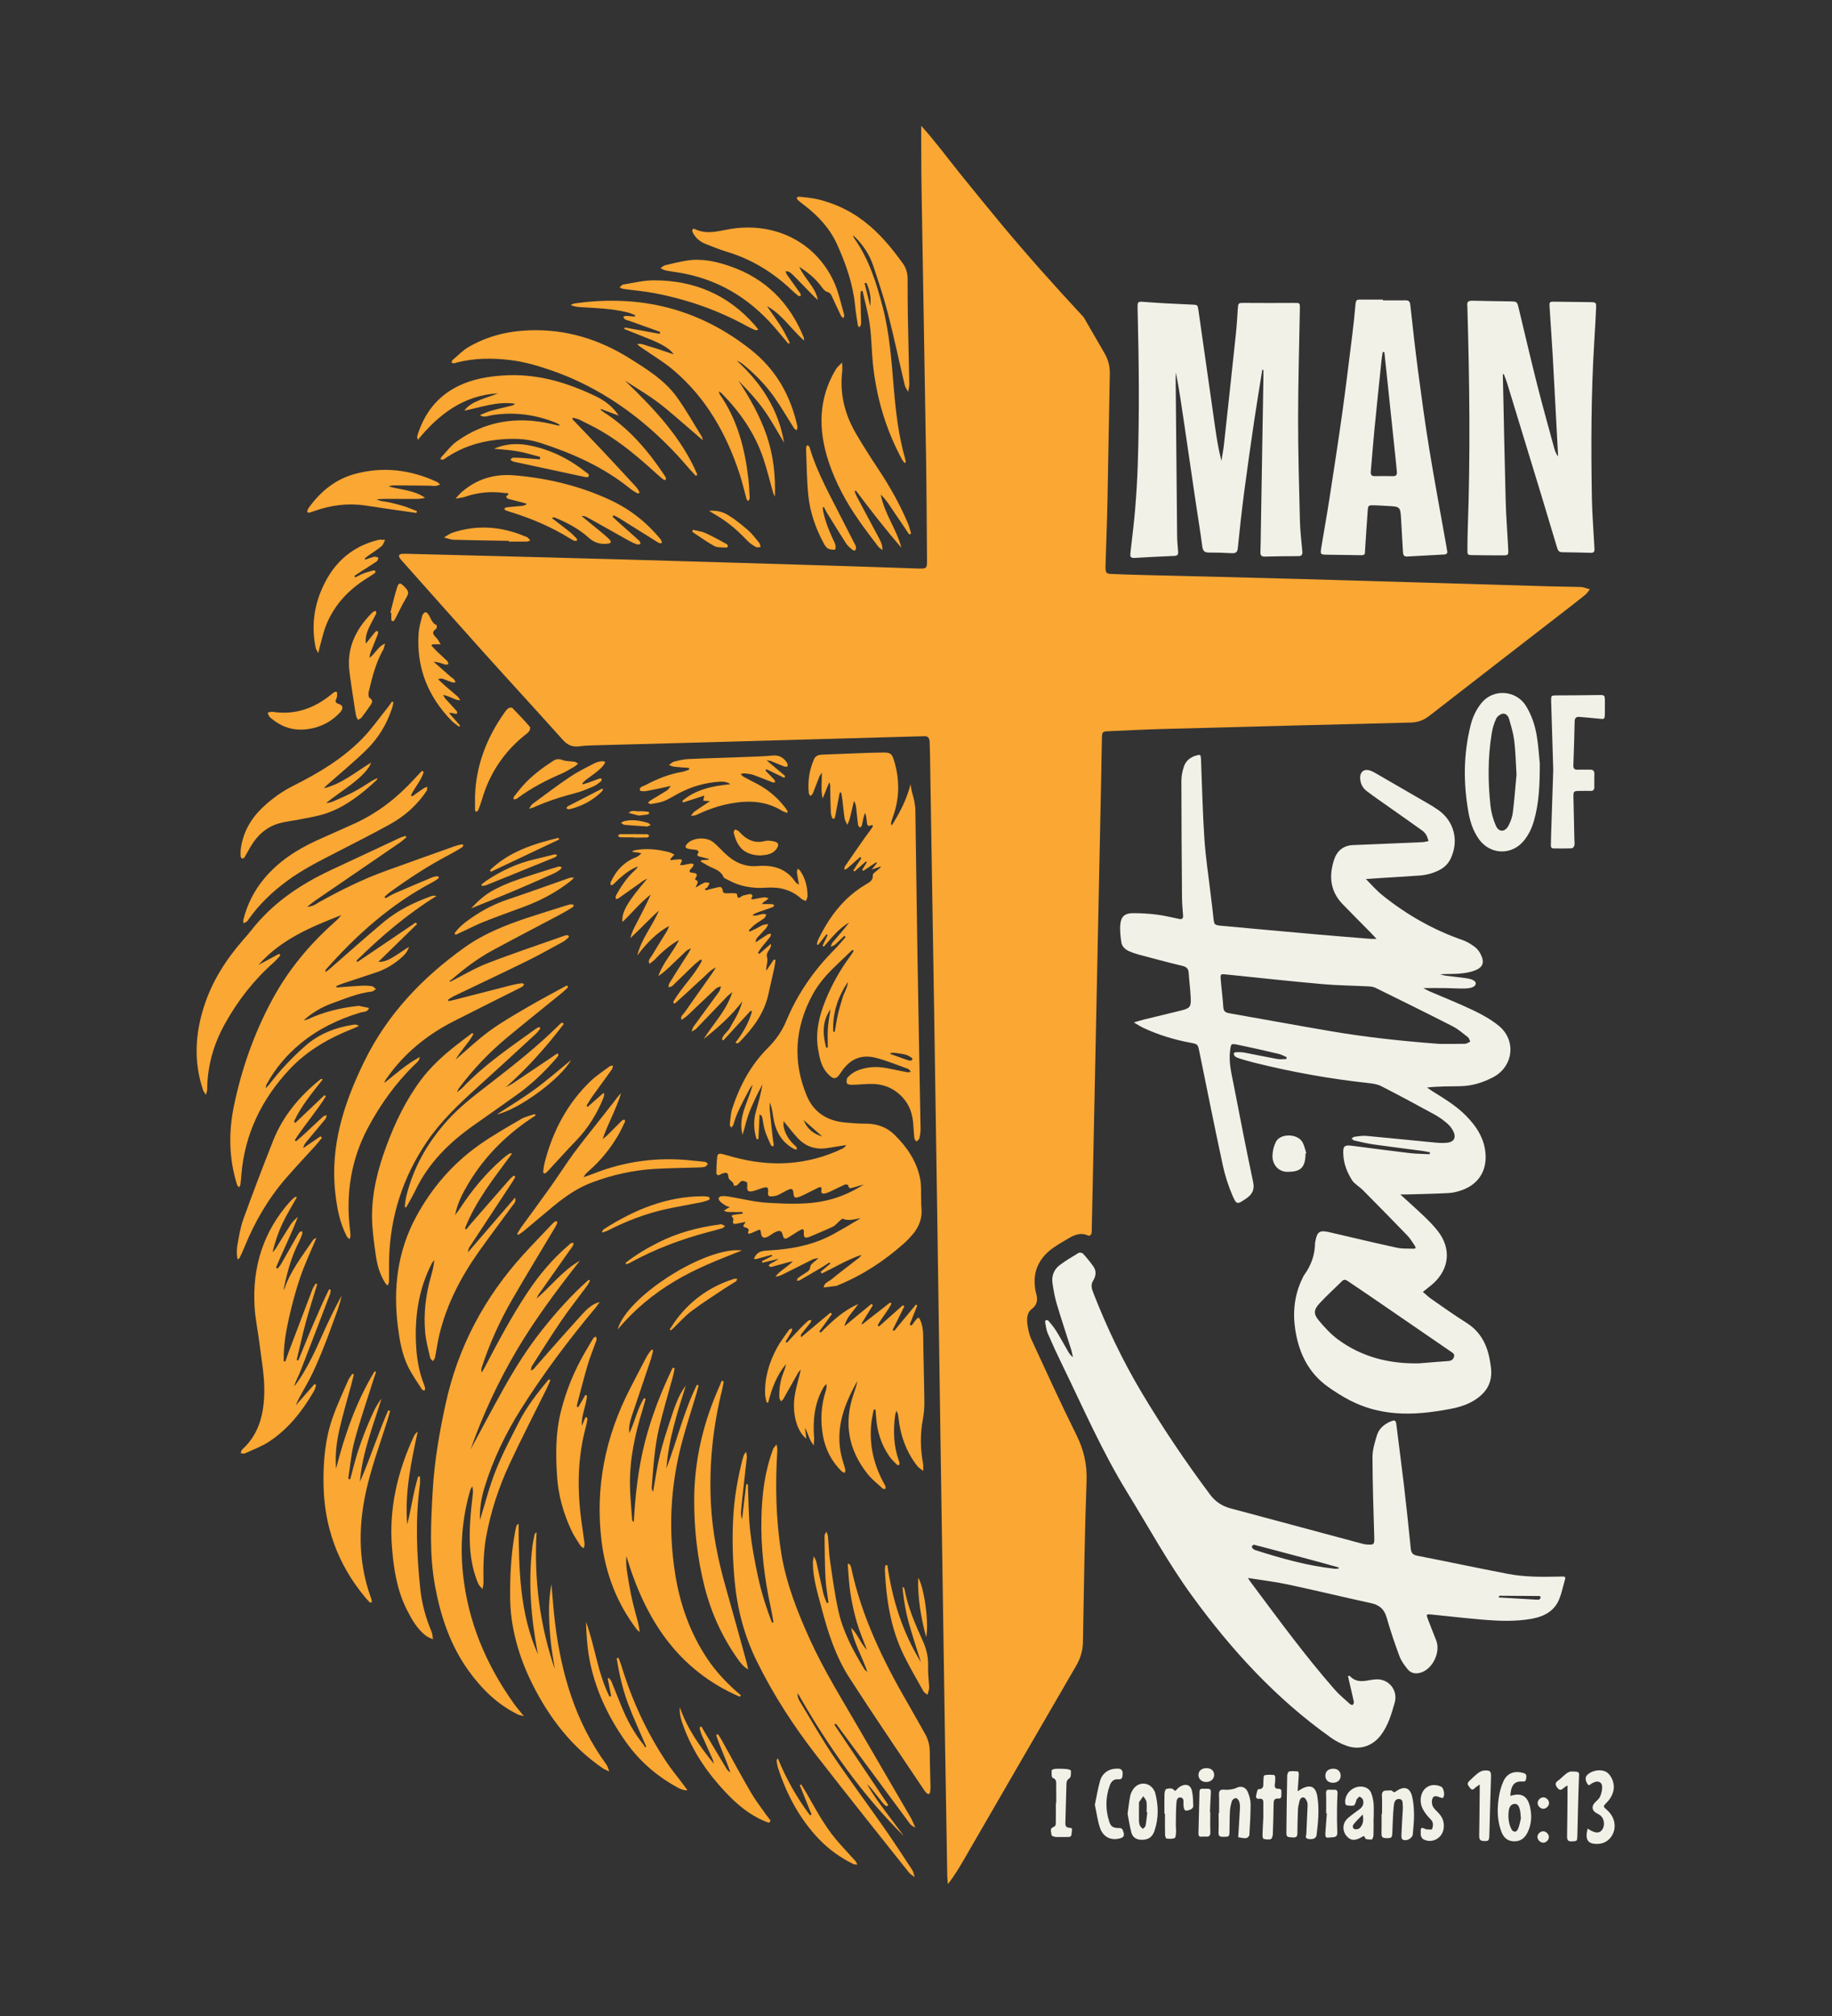 <?xml version="1.0" encoding="UTF-8"?> <!-- Generator: Adobe Illustrator 25.4.1, SVG Export Plug-In . SVG Version: 6.00 Build 0) --> <svg xmlns="http://www.w3.org/2000/svg" xmlns:xlink="http://www.w3.org/1999/xlink" version="1.1" id="Layer_1" x="0px" y="0px" viewBox="0 0 3000 3300" style="enable-background:new 0 0 3000 3300;" xml:space="preserve"><rect x="0" y="0" width="3000" height="3300" fill="#333333" stroke="none"/> <style type="text/css"> .st0{fill:#FAA733;} .st1{fill:#F2F1E8;} </style> <g> <path class="st0" d="M2592.02,961.32c-2.8-0.58-5.75-0.54-8.64-0.6c-16.1-0.35-32.21-0.52-48.31-1 c-135.82-3.99-271.63-8.16-407.45-12c-84.22-2.38-168.45-4.26-252.67-6.41c-18.16-0.46-36.33-1-54.48-1.77 c-8.8-0.37-9.77-1.6-10.14-10.35c-0.12-2.88,0.11-5.78,0.19-8.67c1.05-34.26,2.4-68.52,3.09-102.79 c1.4-68.54,2.29-137.1,3.77-205.64c0.27-12.45-2.54-23.4-8.82-34.11c-11.42-19.51-22.7-39.1-33.95-58.71 c-46.21-49.72-91.44-100.15-134.87-152.35c-22.75-27.35-45.17-54.96-67.52-82.63c-21.13-26.16-41.08-53.48-63.73-78.37 c0.14,33.91,0.02,67.82,0.57,101.72c2.38,147.81,5.09,295.61,7.43,443.41c0.86,54.51,1.03,109.03,1.52,163.54 c0.15,16.5,0.14,16.5-16.54,15.95c-49.12-1.63-98.24-3.36-147.36-4.85c-114.75-3.48-229.51-7-344.27-10.2 c-113.94-3.18-227.9-6-341.85-8.95c-3.3-0.09-6.62-0.2-9.9,0.1c-4.36,0.39-5.84,2.8-3.55,6.74c1.02,1.76,2.52,3.25,3.89,4.79 c44.51,49.95,88.85,100.04,133.59,149.78c43.08,47.9,86.73,95.28,129.73,143.25c7.74,8.64,16.08,12.03,27.3,10.44 c7.34-1.04,14.81-1.33,22.23-1.54c59.86-1.66,119.73-3.18,179.59-4.84c117.66-3.26,235.31-6.6,352.97-9.9 c2.89-0.08,5.79,0,8.67-0.25c7.02-0.63,9.69,2.95,9.79,9.49c0.1,6.61,0.51,13.21,0.62,19.81c2.34,144.12,4.69,288.25,6.96,432.37 c1.81,115.22,3.55,230.43,5.25,345.65c1.67,112.74,3.21,225.48,4.87,338.22c2.41,163.12,4.86,326.24,7.36,489.37 c1.18,76.81,2.5,153.62,3.82,230.43c0.08,4.6,0.7,9.19,1.06,13.79c10.8-14.02,19.22-28.14,27.46-42.36 c60.8-105.02,121.47-210.13,182.48-315.03c7.08-12.17,10.92-24.55,11.18-38.62c1.63-87.95,2.72-175.93,5.96-263.83 c1.01-27.46-4.63-51.42-16.72-75.73c-25.72-51.69-49.64-104.27-73.87-156.68c-3.39-7.33-5.04-15.7-6.21-23.77 c-1.33-9.15-0.84-19.53,6.77-25.27c10.25-7.74,10.22-16.34,7.18-26.82c-1.14-3.93-1.55-8.11-1.93-12.21 c-1.57-17.18,2.68-32.45,13.68-46.17c10.7-13.34,25.29-20.91,39.42-29.4c10.96-6.59,21.85-11.89,34.89-5.55 c0.93,0.45,4.29-1.6,4.67-3c0.85-3.11,0.61-6.54,0.68-9.84c0.59-26.43,1.16-52.85,1.71-79.28c4.58-220.09,9.17-440.17,13.73-660.26 c0.43-20.65,0.57-41.3,1.13-61.94c0.29-10.73,0.79-11.13,11.32-11.59c29.71-1.3,59.41-2.8,89.13-3.61 c135-3.66,270-7.17,405.01-10.49c11.75-0.29,21.53-3.88,30.72-11.02c72.39-56.25,144.93-112.3,217.41-168.43 c12.73-9.86,25.51-19.67,38.03-29.78c2.95-2.38,4.97-5.93,7.41-8.94C2599.69,963.47,2595.91,962.13,2592.02,961.32z"></path> <path class="st1" d="M2254.13,1536.84c-3.89-4.15-6.57-7.13-9.38-9.98c-15.35-15.6-30.82-31.08-46.07-46.79 c-20.38-20.99-22.76-45.83-14.19-72.39c4.73-14.64,14.95-23.63,30.95-24.34c37.92-1.67,75.85-3.12,113.78-4.78 c3.4-0.15,6.76-1.2,10.14-1.83c-1.26-3.43-2.08-7.12-3.92-10.21c-1.64-2.75-4.1-5.26-6.72-7.15 c-17.09-12.26-34.33-24.29-51.5-36.44c-13.12-9.28-26.41-18.33-39.21-28.02c-6.44-4.87-10.11-11.96-10.63-20.24 c-0.73-11.5,6.56-16.96,17.27-12.96c2.69,1,5.27,2.36,7.76,3.8c23.59,13.6,47.19,27.2,70.72,40.92 c10.69,6.23,21.62,12.17,31.78,19.21c26.18,18.15,34.37,50.04,21,79.08c-3.95,8.59-10.13,14.95-18.47,19.29 c-10.8,5.62-22.31,8.53-34.43,9.29c-28.02,1.76-56.03,3.58-86.35,5.52c9.66,10.02,17.99,19.36,27.88,27.25 c39.39,31.44,82.53,56.08,130.27,72.63c7.27,2.52,14.16,6.81,20.37,11.42c4.1,3.05,7.54,7.74,9.78,12.41 c6.32,13.2,3.55,21-10.22,26.23c-7.94,3.02-16.75,4.31-25.28,5.01c-10.16,0.83-20.43,0.2-31.23,1.09c3.15,0.79,6.26,1.9,9.46,2.32 c11.04,1.45,22.15,2.43,33.17,4.04c6.53,0.96,16.36,3.23,15.67,9.07c-0.74,6.33-10.77,7.61-17.73,7.77 c-10.31,0.23-20.64-0.55-30.96-0.68c-11.37-0.14-22.75-0.03-37.11-0.03c4.84,2.6,7.1,4.04,9.54,5.09 c24.27,10.47,48.9,20.17,72.73,31.55c14.41,6.89,28.74,14.94,41.11,24.94c29.39,23.77,24.31,66.99-9.2,84.48 c-16.63,8.68-34.39,14.23-53.32,14.58c-18.01,0.34-36.04,0.07-54.82,2.16c3.22,2.2,6.37,4.53,9.68,6.59 c19.31,11.98,38.74,23.76,54.8,40.19c17.5,17.91,30.35,38.19,31.51,63.99c1.21,26.69-12.29,47.2-37.34,56.69 c-7.24,2.74-15.1,4.84-22.78,5.27c-23.05,1.3-46.15,1.64-69.23,2.33c-2.66,0.08-5.32,0.01-10.3,0.01 c14.55,13.32,27.45,24.71,39.84,36.64c7.71,7.42,15.28,15.15,21.81,23.6c21.9,28.33,18.78,61.16-7.54,85.35 c-1.52,1.4-3.14,2.68-4.75,3.98c-4.14,3.32-8.29,6.61-12.44,9.91c4.56,3.86,8.85,8.12,13.74,11.51 c19,13.18,37.82,26.66,57.41,38.93c24.09,15.09,34.89,37.59,39.02,64.42c0.75,4.89,1.62,9.81,1.8,14.74 c0.56,15.22-4.38,28.13-15.75,38.76c-15.2,14.21-34.08,20.08-53.64,23.66c-28.83,5.27-57.76,8.85-87.4,6.46 c-26.44-2.14-51.23-8.78-74.53-20.84c-12.42-6.43-24.36-13.99-35.78-22.08c-32.33-22.92-48.11-55.85-53.86-93.94 c-4.4-29.16-1.24-57.63,12.07-84.46c0.73-1.48,1.3-3.08,2.27-4.39c11.61-15.75,17.93-33.3,18.1-52.95 c0.01-0.81,0.28-1.62,0.43-2.44c3.01-16.07,7.15-18.76,22.8-15.12c36.99,8.61,73.93,17.45,111.04,25.52 c8.71,1.89,17.99,1.19,27.02,1.53c4.03,0.16,3.83-2.2,2.14-4.64c-3.96-5.75-7.49-11.98-12.29-16.95 c-24.06-24.97-48.44-49.63-72.81-74.3c-3.14-3.18-6.93-5.7-10.3-8.65c-2.46-2.15-5.29-4.17-7-6.85 c-8.32-13.04-14.04-27.1-14.78-42.76c-0.67-14.15,1.51-16,15.38-14.21c31.12,4.02,62.22,8.19,93.38,11.87 c10.83,1.28,21.81,1.26,32.72,1.83c0.15-1.04,0.3-2.08,0.45-3.12c-4.21-0.79-8.4-1.78-12.64-2.34 c-26.6-3.54-53.24-6.78-79.81-10.57c-10.6-1.51-21.07-4.07-31.53-6.41c-1.64-0.37-2.98-2.12-4.46-3.24 c1.62-1.01,3.17-2.72,4.89-2.92c6.49-0.77,13.13-1.97,19.56-1.38c37.42,3.41,74.79,7.36,112.2,10.9 c6.94,0.66,14.09,1.04,20.96,0.15c9.72-1.26,13.63-8.02,9.77-16.99c-2.21-5.14-5.82-10.15-10.02-13.84 c-6.47-5.67-13.58-10.89-21.12-15.02c-28.97-15.87-58.08-31.48-87.46-46.57c-5.99-3.08-13.27-4.26-20.09-5 c-63.74-6.86-126.68-18.15-188.86-33.72c-7.61-1.9-15.13-4.14-22.64-6.42c-2.73-0.83-5.53-1.89-7.8-3.54 c-1.35-0.98-2.05-3.26-2.3-5.06c-0.07-0.49,2.53-1.94,3.91-1.95c4.52-0.04,9.14-0.1,13.56,0.72c17.85,3.33,35.59,7.2,53.46,10.4 c4.93,0.88,10.16,0.13,15.25,0.13c0.16-1.03,0.33-2.06,0.49-3.1c-4.37-1.83-8.59-4.3-13.14-5.37 c-22.11-5.19-44.25-10.25-66.48-14.83c-11.94-2.46-11.62-1.87-13.12,10.63c-2.27,18.92,2.53,36.95,6.05,55.11 c10.28,53.02,20.57,106.04,31.78,158.87c2.74,12.91-1.74,20.46-11.5,27.09c-14.59,9.91-15.71,10.52-22.53-5.48 c-6.74-15.8-12.08-32.48-15.7-49.28c-13.28-61.65-25.63-123.5-38.25-185.29c-2.57-12.6-2.4-12.76-14.9-15.09 c-26.52-4.93-52.12-12.78-76.59-24.13c-4.67-2.17-8.99-5.08-15.87-9.03c6.98-2.04,11.17-3.44,15.43-4.49 c20.45-5.02,40.95-9.86,61.39-14.92c15.1-3.74,17.01-5.84,16.32-21.22c-0.61-13.59-2.45-27.12-3.37-40.7 c-0.46-6.9-3.69-9.68-10.41-11.29c-24.09-5.77-48.01-12.22-71.95-18.6c-5.16-1.38-10.26-3.21-15.15-5.37 c-6.31-2.79-11.64-7.57-12.67-14.33c-1.52-10.06-2.75-20.52-1.65-30.53c1.35-12.24,7.74-17.36,20.19-17.43 c13.15-0.07,26.38,0.75,39.44,2.37c12.26,1.52,24.35,4.5,36.48,7.03c4.9,1.03,6.91-0.5,6.55-5.57c-0.71-9.88-1.66-19.77-1.74-29.67 c-0.51-63.6-0.95-127.19-1-190.79c-0.01-7.67,1.63-15.61,3.98-22.96c3.07-9.6,10.36-15.63,20.19-18.44 c6.95-1.98,7.42-1.71,7.97,5.99c0.12,1.65,0.06,3.3,0.13,4.95c1.72,42.08,2.57,84.21,5.45,126.21 c2.11,30.83,6.88,61.49,10.47,92.22c1.34,11.47,2.88,22.92,4.06,34.41c1.38,13.39,1.22,13.75,14.25,14.96 c52.62,4.9,105.25,9.64,157.9,14.29c28.38,2.51,56.79,4.72,85.19,7.02C2246.87,1537.03,2249.63,1536.84,2254.13,1536.84z M2357.1,1708.76c14.02,0,28.05,0.2,42.06-0.17c2.86-0.08,5.66-2.32,8.49-3.56c-1.25-2.46-1.89-5.72-3.86-7.25 c-8.11-6.31-16.04-13.24-25.09-17.87c-41.87-21.4-84.06-42.17-126.25-62.92c-3.53-1.73-7.9-2.18-11.93-2.39 c-25.14-1.31-50.36-1.49-75.41-3.73c-52.18-4.66-104.27-10.33-156.38-15.69c-10.2-1.05-10.47-1.25-9.64,9.17 c1.18,14.79,3.23,29.52,4.15,44.33c0.43,6.88,3.68,8.86,9.76,9.92c55.68,9.74,111.27,20.06,167,29.51 C2238.62,1698.07,2297.7,1704.33,2357.1,1708.76z M2323.7,2231.67c16.03-1.28,32.06-2.64,48.1-3.78c4.69-0.34,7.7-2.33,9.16-6.82 c1.58-4.88-2.19-6.5-5.12-8.64c-1-0.73-2.05-1.39-3.07-2.09c-43.2-29.66-86.39-59.34-129.61-88.96c-11.91-8.16-24-16.08-35.9-24.25 c-3.39-2.33-6.18-3.53-9.7-0.02c-12.26,12.23-25.23,23.79-36.91,36.54c-9.71,10.6-9.93,17.37-0.54,28.45 c9.26,10.93,19.19,21.82,30.63,30.28C2230.1,2221.48,2275.13,2232.63,2323.7,2231.67z"></path> <path class="st1" d="M2043.67,2583.01c1.77,2.79,2.73,4.57,3.94,6.18c44.79,59.84,88.74,120.33,138.08,176.59 c7.57,8.63,16.64,15.96,25.16,23.73c1.06,0.96,3.92,1.71,4.4,1.17c1.13-1.25,2.08-3.52,1.75-5.08c-2.4-11.28-5.15-22.49-7.76-33.73 c-0.63-2.72-1.19-5.47-1.81-8.31c1.35-0.19,2.41-0.63,2.67-0.34c8.19,9.12,18.46,9.78,29.57,7.55c4.04-0.81,8.16-1.31,12.27-1.72 c21.57-2.14,37.88,17.35,31.92,38.19c-5.33,18.66-10.66,37.32-22.69,53.14c-13.69,17.99-34.89,24.97-56.16,17.28 c-8.8-3.18-17.47-7.57-25.1-12.96c-89.99-63.68-163.36-143.77-227.88-232.44c-39.42-54.17-71.46-112.99-106.48-169.94 c-41.2-67-72.34-139.02-106.69-209.45c-8.14-16.68-15.91-33.56-23.25-50.6c-2.39-5.54-2.94-11.9-4.12-17.92 c-0.21-1.05,0.54-3.26,1.01-3.3c1.45-0.14,3.61-0.02,4.38,0.92c4.45,5.4,9.05,10.77,12.72,16.7c6.74,10.87,12.85,22.12,19.26,33.2 c2.02,3.48,4.14,6.91,8.12,9.68c-0.97-4.26-1.66-8.62-2.97-12.78c-7.8-24.77-16.09-49.4-23.48-74.29 c-3.27-11-5.32-22.43-6.99-33.81c-1.73-11.83,2.11-22.48,11.7-29.7c9.85-7.42,20.52-13.78,31.13-20.1c1.65-0.98,5.89-0.12,7.26,1.4 c6.06,6.73,11.94,13.72,17.07,21.18c4.93,7.18,3.96,15.47-0.33,22.33c-4.64,7.41-2.79,13.37,0.06,20.68 c22.08,56.64,48.21,111.28,79.38,163.49c34.32,57.49,71.66,112.95,111.75,166.56c8.43,11.28,19.38,18.77,33.16,22.44 c71.76,19.14,143.47,38.49,215.2,57.73c2.38,0.64,4.81,1.26,7.25,1.44c13.38,0.99,13.6,0.36,13.22-12.83 c-1.24-43.33-2.77-86.67-2.85-130.01c-0.02-12.05,3.74-24.37,7.36-36.07c3.46-11.17,12.26-18.26,23.1-22.75 c4.76-1.97,7.68-2.1,8.45,4.19c4.06,33.17,8.57,66.28,12.46,99.47c4.08,34.84,7.79,69.72,11.28,104.62 c0.73,7.26,3.28,10.4,10.82,11.87c49.4,9.6,98.62,20.17,148.04,29.64c27.27,5.23,55.04,5.13,82.74,4.52 c2.48-0.05,4.96-0.22,7.43-0.18c2.79,0.04,4.78,0.74,3.72,4.36c-3.13,10.67-5.32,21.7-9.35,32.02 c-7.65,19.62-24.21,28.74-43.64,32.47c-28.64,5.5-57.6,3.9-86.43,1.41c-26.32-2.27-52.57-5.35-78.86-7.98 c-9.3-0.93-9.52-0.72-6.25,8.04c4.32,11.59,9.11,23,13.54,34.54c7.11,18.51-5.15,45.17-23.88,51.94 c-8.47,3.06-16.86,2.36-22.72-4.68c-5.45-6.55-10.74-13.86-13.68-21.74c-7.77-20.83-14.87-41.97-21-63.34 c-3.91-13.64-11.91-20.45-25.47-23.41c-45.55-9.92-90.87-20.91-136.46-30.63C2087.92,2589.13,2066.66,2586.67,2043.67,2583.01z M2192.07,2567.55c0.09-0.57,0.18-1.15,0.27-1.72c-14.99-4.15-29.95-8.41-44.97-12.44c-27.88-7.47-55.79-14.82-83.69-22.21 c-1.99-0.53-4.07-0.81-6-1.51c-3.42-1.24-7.02-1.91-7.65,2.64c-0.2,1.44,3.16,4.3,5.37,5c42.48,13.5,85.28,25.76,129.81,30.57 C2187.46,2568.12,2189.78,2567.68,2192.07,2567.55z M2453.88,2614.87c21.52,1.26,41.91,2.48,62.31,3.63 c1.59,0.09,3.48,0.21,4.74-0.52c1.12-0.65,1.74-2.42,2.18-3.81c0.08-0.27-1.71-1.63-2.65-1.64c-21.62-0.23-43.25-0.35-64.87-0.44 C2455.39,2612.07,2455.2,2612.67,2453.88,2614.87z"></path> <path class="st0" d="M1238.92,1864.57c-4.69-14.82-5.36-29.77-1.1-44.91c4.12-14.64,8.18-29.3,10.76-44.82 c-4.4,8.73-9.07,17.34-13.13,26.24c-4.1,9-8.13,18.11-11.2,27.49c-3.11,9.52-5.02,19.44-8.36,28.95 c-7.86-29.8,9.79-54.19,16.42-81.55c-1.03,1.21-2.17,2.35-3.04,3.66c-1.14,1.72-2.11,3.55-3.06,5.38 c-9.53,18.29-19.95,36.17-25.36,56.32c-0.46,1.69-2.29,3.02-3.48,4.51c-0.82-1.76-2.52-3.62-2.32-5.25 c1.1-8.97,1.47-18.28,4.27-26.75c12.2-36.87,30.15-70.6,57.94-98.29c13.06-13.01,23.3-27.55,30.41-44.67 c18.3-44.02,44.97-82.51,78.58-116.28c6.53-6.56,12.37-13.8,18.53-20.73c-0.69-0.69-1.38-1.38-2.07-2.08 c-5.13,4.92-10.11,10-15.46,14.66c-1.86,1.62-4.63,2.21-6.98,3.27c1.06-2.45,1.61-5.35,3.27-7.28 c9.13-10.61,18.52-20.98,26.97-32.33c-17.07,9.5-28.62,25.1-41.37,39.36c-0.73-0.46-1.45-0.92-2.18-1.38 c2.79-5.87,5.58-11.74,8.38-17.62c-0.62-0.37-1.25-0.74-1.87-1.11c-4.64,5.84-9.28,11.67-13.91,17.51 c-0.64-0.35-1.28-0.7-1.93-1.05c0.67-2.48,0.97-5.15,2.08-7.43c17.96-37.13,41.77-69.23,78.07-90.59 c5.92-3.49,12.34-6.67,11.51-15.59c-0.15-1.67,2.73-3.89,4.59-5.41c3.12-2.56,6.53-4.77,9.11-8.68c-4.28,1.44-8.56,2.88-15.52,5.23 c4.02-4.96,6.2-7.66,8.39-10.36c-0.33-0.53-0.65-1.06-0.98-1.59c-7.02,4.68-14.04,9.36-21.07,14.04c-0.65-0.53-1.3-1.07-1.95-1.6 c2.53-4.11,5.06-8.23,7.59-12.34c-0.49-0.46-0.98-0.92-1.47-1.39c-6.19,5.45-12.39,10.9-18.58,16.35 c-0.72-0.52-1.44-1.04-2.15-1.55c4.42-6.72,8.84-13.44,13.26-20.17c-0.66-0.62-1.31-1.24-1.97-1.86 c-6.91,6.1-13.78,12.25-20.76,18.26c-1.4,1.21-3.27,1.88-4.92,2.8c0.17-1.85-0.3-4.15,0.62-5.49 c10.9-16.01,21.97-31.91,33.08-47.78c3.78-5.39,8-10.48,11.64-15.96c1.11-1.67,2.6-5.55-2.45-3.44c-5.1,2.13-5.77-1.42-6.15-4.75 c-0.59-5.16-0.7-10.37-3.01-15.86c-0.85,2.46-1.91,4.86-2.5,7.38c-1.05,4.4-1.62,8.92-2.8,13.28c-0.37,1.36-2.04,2.36-3.11,3.53 c-1.06-1.53-2.85-2.96-3.07-4.61c-1.2-9-2-18.05-2.97-27.08c-0.42-3.92-0.9-7.83-3.77-11.98c-2.29,9.73-4.44,19.49-6.93,29.16 c-0.88,3.41-2.58,6.61-3.91,9.91c-1.52-3.49-3.82-6.86-4.4-10.5c-1.61-10.18-2.45-20.49-3.71-30.73c-0.48-3.91-1.26-7.78-1.9-11.66 c-0.82,0-1.63,0-2.45,0.01c-1.89,9.93-3.77,19.86-5.66,29.79c-0.69,3.65-1.28,7.32-2.16,10.92c-0.23,0.93-1.4,2.31-2.09,2.29 c-0.95-0.04-2.37-1.05-2.68-1.95c-0.92-2.72-1.84-5.57-1.95-8.4c-0.51-12.75-0.82-25.52-1.03-38.28c-0.06-3.55,0.48-7.11-1.48-11.3 c-3.63,8.87-7.27,17.74-10.9,26.61c-3.32-14.09-1.04-27.86-1.33-42.33c-1.32,2.06-2.99,3.98-3.89,6.21 c-3.7,9.19-7.07,18.51-10.81,27.68c-0.69,1.7-2.51,2.95-3.81,4.41c-0.97-1.51-2.65-2.95-2.81-4.54 c-1.95-19.26,0.68-37.85,8.49-55.67c2.84-6.47,8.44-7.34,14.35-7.59c19.81-0.84,39.62-1.61,59.43-2.31 c13.21-0.47,26.42-0.97,39.64-1.12c11.55-0.13,14.3,2,17.69,13.2c9.25,30.57,9.35,61.01-1.58,91.25 c-1.26,3.48-2.34,7.03-3.37,10.59c-0.19,0.68,0.29,1.55,0.98,4.62c14.03-22.06,24.83-43.57,31.06-67.9 c0.53,3.5,0.84,7.05,1.63,10.49c1.27,5.51,3.13,10.89,4.23,16.43c1.03,5.19,1.89,10.51,1.97,15.79 c1.19,78.47,2.07,156.94,3.37,235.41c1.57,95.4,3.5,190.79,5.13,286.18c0.09,5.26-0.81,10.63-2.04,15.76 c-0.46,1.94-3.16,3.35-4.84,5.01c-1.15-1.91-3.09-3.74-3.32-5.76c-0.9-7.78-1.22-15.63-1.83-23.45 c-1.18-15.18-5.56-29.28-15.58-40.99c-13.34-15.58-30.6-23.72-51.06-24.09c-11.12-0.2-22.26,1.17-33.4,1.41 c-2.97,0.06-7.97-0.73-8.54-2.36c-1.02-2.92-0.6-7.94,1.38-9.99c4.16-4.31,9.3-8.29,14.79-10.59c15.62-6.52,32.03-7.63,48.65-4.45 c11.35,2.17,22.65,4.67,34.01,6.8c1.82,0.34,3.87-0.55,5.81-0.87c-1.49-1.6-2.68-4-4.51-4.66c-17.08-6.18-34-13.07-51.5-17.78 c-25.16-6.77-43.94,1.54-58.38,23.66c-7.86,12.03-12.14,12.38-22.2,1.47c-10.03-10.87-12.69-24.74-15.11-38.61 c-4.92-28.28,1.45-54.99,11.98-80.95c10.28-25.36,23.45-49.16,39.78-71.18c2.3-3.1,4.29-6.42,6.43-9.64 c-0.74-0.59-1.49-1.19-2.23-1.78c-9.13,8.73-18.26,17.45-27.37,26.19c-14.68,14.07-28.12,29.22-37.81,47.21 c-28.93,53.7-33.01,109.15-9.37,165.66c11.41,27.27,33.66,40.9,62.71,43.59c11.09,1.03,22.25,1.89,33.38,1.84 c18.28-0.08,34.48,5.41,47.38,18.09c20.63,20.28,36.74,43.7,42.22,72.71c1.97,10.42,1.12,21.37,1.52,32.08 c0.19,4.95-0.02,9.94,0.49,14.85c1.79,17.15-4.08,31.67-15.04,44.39c-4.3,4.99-8.91,9.79-13.84,14.16 c-32.1,28.39-67.41,51.78-107.27,67.96c-1.15,0.47-2.25,1.21-3.44,1.37c-6.82,0.92-13.65,1.71-20.48,2.54 c0.73-7.9,8.24-9.5,12.98-13.4c13.7-11.29,27.88-22,41.92-32.87c2.56-1.98,5.38-3.64,6.84-7.11 c-23.04,7.81-43.45,20.34-64.89,30.59c-0.62-0.95-1.25-1.9-1.87-2.85c5.29-4.44,10.58-8.89,15.86-13.33 c-0.45-0.68-0.9-1.35-1.35-2.03c-4.98,3.16-9.88,6.45-14.94,9.47c-11.33,6.76-22.71,13.44-34.17,19.98 c-1.2,0.69-3.04,0.26-4.59,0.35c0.82-1.56,1.26-3.62,2.53-4.59c3.6-2.75,7.58-5,11.33-7.56c3.83-2.62,7.8-3.98,8.37-10.64 c0.37-4.32,7.42-8.08,13.62-14.2c-4.87,1.07-7.41,1.13-9.47,2.15c-16.28,8.06-32.44,16.35-48.69,24.47 c-3.88,1.94-7.94,3.48-12.61,4c7.74-10.48,19.58-15.59,28.68-25.24c-2.81,0.59-5.65,1.05-8.41,1.8 c-9.15,2.49-18.25,5.18-27.44,7.51c-1.01,0.26-2.49-1.32-3.75-2.05c0.62-0.96,1.02-2.34,1.9-2.81c4.89-2.59,9.89-4.96,14.44-8.61 c-8.86,2.18-17.73,4.36-26.59,6.54c-0.29-0.86-0.57-1.73-0.86-2.59c5.6-2.83,11.19-5.67,16.79-8.51c-0.26-0.66-0.52-1.32-0.78-1.99 c-8.2,2.31-16.38,4.69-24.62,6.85c-1.43,0.38-3.11-0.17-4.67-0.3c0.83-1.52,1.59-3.08,2.5-4.54c5.39-8.62,14.09-8.57,22.85-9.09 c36.6-2.18,72.16-8.75,104.76-26.62c15.17-8.31,30.08-17.08,45.05-26.18c-9.85,1.42-19.56,5.11-29.6,0.96 c-1.06-0.44-3.55,2.29-5.24,3.72c-3.63,3.06-6.71,7.19-10.84,9.18c-11.89,5.73-24.19,10.6-36.32,15.82c-0.76,0.33-1.49,0.74-2.27,1 c-7.53,2.46-9.28,1.14-8.96-6.77c0.24-6.01-0.87-7.11-5.92-4.39c-6.52,3.51-12.56,7.92-18.94,11.71c-4.17,2.48-7.87,4.6-9.6-3.19 c-1.68-7.56-4.65-8.63-11.52-5.59c-4.1,1.81-7.69,4.76-11.59,7.05c-7.79,4.59-12.01,2.72-12.86-6.54 c-0.44-4.76-2.01-4.54-5.26-3.05c-3,1.38-6,2.76-9.07,3.99c-4.33,1.74-8.94,3.76-5.46-4.45c0.27-0.64-1.65-2.98-2.92-3.39 c-7.37-2.35-7.41-2.23-2.13-10.06c-5.6,1.16-10.34,2.28-15.13,3.09c-3.64,0.61-6.95,0.56-5.36-4.93c0.4-1.4,0.5-3.73-0.32-4.5 c-4.02-3.74-1.37-4.7,1.98-5.25c4.62-0.75,9.28-1.22,13.92-1.81c-0.08-0.87-0.16-1.75-0.23-2.62c-8.02,0-16.04,0.16-24.04-0.1 c-2.21-0.07-4.38-1.41-6.58-2.16c2.09-1.34,4.18-2.7,6.29-4.01c0.68-0.42,1.45-0.71,3.66-1.77c-3.38-1.28-5.97-1.8-8.01-3.15 c-3.29-2.18-6.76-4.49-9.16-7.53c-2.77-3.51-0.54-6.67,3.28-7.18c3.99-0.53,8.21-0.03,12.24,0.62 c21.17,3.41,42.21,8.94,63.49,10.12c35.37,1.96,71.02,3.8,105.85-6.3c18.3-5.31,35.33-13.37,51.71-23.68 c-5.9,1.67-11.8,3.33-17.7,5.03c-3.82,1.1-7.47,2.24-7.93-3.91c-0.04-0.51-4-1.64-5.49-0.99c-7.19,3.12-14.13,6.81-21.23,10.16 c-3.35,1.58-6.76,3.15-10.31,4.14c-3.97,1.11-7.86,0.96-6.92-4.96c1.16-7.27-2.86-5.29-6.4-3.61c-6.71,3.19-13.27,6.7-19.96,9.94 c-3.71,1.8-7.43,3.73-11.35,4.92c-5.92,1.8-7.42,0.42-8.05-6.35c-0.68-7.26-2.53-8.5-9.28-5.41c-5.61,2.58-10.84,6.02-16.48,8.52 c-2.94,1.3-6.38,1.63-9.65,1.99c-4.49,0.49-6.79-0.93-6.21-6.32c0.93-8.65-0.76-9.84-9.12-7.39c-5.14,1.51-10.07,3.84-15.27,5.05 c-8.32,1.94-10.34-0.18-9.62-8.56c0.18-2.1-0.08-5.8-1.06-6.15c-3.58-1.27-7.67-3.86-11.22,0.56c-1.49,1.85-3.21,3.69-5.21,4.9 c-1.22,0.74-3.17,0.27-4.79,0.35c1.01-6.94-7.87-7.66-8.54-14c-0.78-7.29-2.48-8-9.39-6.05c-1.56,0.44-3,1.35-4.46,2.11 c-3.72,1.93-5.99-0.03-5.96-3.33c0.09-8.99,0.49-18.01,1.53-26.93c0.46-3.94,4.2-4.66,7.84-3.68c6.38,1.72,12.73,3.52,19.11,5.25 c60.83,16.45,120.15,13.54,177.57-13.8c2.46-1.17,4.75-2.68,6.51-5.99c-9.95,1.58-19.91,3.05-29.84,4.75 c-19.39,3.32-36.12-1.87-49.52-16.19c-7.82-8.36-14.69-17.6-23.04-27.72c0,3.78-0.52,6.78,0.09,9.54 c2.86,12.99,10.04,23.33,20.11,31.89c1.14,0.97,1.11,3.31,1.62,5.02c-1.52-0.24-3.24-0.11-4.53-0.79 c-21.74-11.45-31.23-30.81-34.61-54.05c-1.06-7.3-2.04-14.61-5.38-21.99c0,4.42-0.37,8.88,0.07,13.26c1.58,16,3.4,31.98,5.19,47.96 c0.28,2.45,1.04,4.86,1.26,7.31c0.1,1.08-0.59,2.23-0.93,3.35c-1.26-0.64-3.22-0.96-3.66-1.96c-3.49-7.89-7.24-15.74-9.82-23.94 c-2.21-7.04-2.9-14.55-4.44-21.82c-0.38-1.78-1.46-3.41-4.36-4.84c-0.62,13.52-1.24,27.03-1.86,40.55 C1241,1864.7,1239.96,1864.64,1238.92,1864.57z M1364.45,1688.58c0.82,0.2,1.65,0.4,2.47,0.6c1.69-9.46,3.04-18.99,5.17-28.35 c2.08-9.16,4.83-18.18,7.52-27.19c2.65-8.88,8.26-16.8,8.94-26.29C1371.81,1631.99,1363.08,1658.89,1364.45,1688.58z M1352.91,1714.88c0.88-0.02,1.76-0.04,2.65-0.06c0-10.62-0.57-21.28,0.16-31.85c0.72-10.36,2.78-20.62,4.26-30.92 C1346,1672.01,1347.17,1693.25,1352.91,1714.88z M1458.52,1723.5c-0.17,0.6-0.33,1.19-0.5,1.79c8.39,2.98,16.77,5.98,25.17,8.92 c2.32,0.81,4.67,1.78,7.08,2.04c1.27,0.13,2.83-0.95,3.92-1.88c0.27-0.23-0.48-2.51-1.27-2.99c-3.09-1.86-6.22-3.97-9.64-4.88 c-5.49-1.46-11.19-2.17-16.84-2.93C1463.85,1723.21,1461.17,1723.5,1458.52,1723.5z M1315.94,1833.34 c5.62,14.34,16.09,22.9,30.49,26.95C1336.27,1851.31,1326.1,1842.33,1315.94,1833.34z"></path> <path class="st1" d="M2067.07,605.37c-4.35,27.2-8.95,54.37-12.98,81.62c-5.78,39.17-11.44,78.36-16.58,117.62 c-4.02,30.68-7.44,61.45-10.49,92.24c-0.71,7.2-3.34,9.02-9.95,8.66c-12.37-0.69-24.77-1.08-37.15-1.02 c-6.99,0.03-10.07-2.22-11.05-9.61c-3.35-25.35-7.54-50.58-11.28-75.88c-6.22-42.02-12.34-84.06-18.49-126.1 c-4.05-27.67-8.07-55.34-13.46-82.97c-0.16,3.48-0.48,6.95-0.45,10.43c0.75,85.08,1.51,170.16,2.39,255.24 c0.09,9.07,0.77,18.15,1.62,27.19c0.45,4.75-0.99,6.94-5.82,7.16c-21.86,1.01-43.73,1.95-65.58,3.32 c-6.95,0.43-7.29-2.96-6.68-8.26c2.71-23.77,5.72-47.52,7.72-71.35c2.01-23.85,3.47-47.78,4.27-71.71 c2.81-83.83,1.99-167.67-0.12-251.5c-0.03-1.24-0.06-2.48-0.09-3.72c-0.29-14.12-0.34-13.36,13.22-12.32 c25.08,1.93,50.23,3.01,75.37,4.16c9.58,0.44,9.69,0.07,11.08,9.82c9.05,63.29,18.02,126.59,27.08,189.88 c2.66,18.61,5.53,37.19,10.5,56.01c1.38-8.7,3.13-17.36,4.09-26.11c6.66-60.7,13.23-121.41,19.64-182.14 c1.39-13.13,2.1-26.33,3.01-39.51c0.77-11.07,0.69-10.75,11.27-10.67c26.83,0.2,53.66,0.18,80.49,0.02 c10.01-0.06,10.1-0.34,9.93,9.92c-1.01,59.46-2.83,118.93-2.87,178.39c-0.04,55.74,1.55,111.49,2.93,167.23 c0.42,16.89,2.3,33.77,3.96,50.61c0.58,5.84-0.78,8.31-7.02,8.31c-18.17,0-36.35,0.31-54.52,0.73c-5.42,0.12-7.22-2.12-7.04-7.34 c0.43-11.97,0.51-23.95,0.71-35.93c1.4-83.42,2.79-166.84,4.17-250.25c0.07-4.02,0.01-8.04,0.01-12.06 C2068.3,605.45,2067.68,605.41,2067.07,605.37z"></path> <path class="st0" d="M683.01,1512.55c-21.14,20.62-42.28,41.25-63.42,61.87c10.54,0.53,18.78-4.4,26.81-9.27 c7.85-4.76,15.12-10.49,23.28-15.05c-2.56,8.84-8.78,14.66-15.31,20.06c-11.55,9.56-24.33,17.02-38.65,21.72 c-18.05,5.92-36.09,11.87-54.1,17.9c-3.69,1.24-7.25,2.88-10.86,4.34c0.23,0.77,0.45,1.53,0.68,2.3 c13.5-0.99,26.98-2.18,40.49-2.89c5.73-0.3,11.57-0.07,17.23,0.8c2.35,0.36,4.34,3.03,6.49,4.65c-2.19,1.41-4.26,3.81-6.58,4.07 c-22.88,2.58-43.82,11.58-65.16,19.28c-17.18,6.2-32.73,15.28-46.68,27.88c2.37-0.61,4.9-0.88,7.1-1.89 c25.39-11.7,52.09-18.43,79.8-21.42c1.23-0.13,2.52-0.57,3.69-0.35c5.52,1.01,11,2.21,16.5,3.34c-2.08,7.27-9.1,6.08-14.06,7.57 c-35.6,10.7-68.52,26.51-97.41,50.09c-23.28,19-42.4,41.57-56.65,68.12c-0.51,0.94-0.51,2.16-1.26,5.61 c2.77-2.73,4.14-3.79,5.16-5.13c17.79-23.43,37.8-44.8,59.9-64.17c22.75-19.95,49.88-30.26,79.46-34.74 c2.54-0.39,5.2-0.05,8.34,2.15c-3.16,1.42-6.26,2.99-9.48,4.25c-39.27,15.39-75.42,35.93-104.42,67.01 c-45.32,48.57-73.17,105.42-78.65,172.33c-0.44,5.35-0.81,10.72-1.55,16.03c-0.23,1.66-1.58,3.16-2.42,4.73 c-1.09-1.58-2.66-3.01-3.21-4.76c-13.18-42.38-13.97-85.3-5.03-128.54c12.62-61,33.15-119.22,62.74-174.06 c25.55-47.34,59.18-88.4,99.22-124.26c4.86-4.36,9.74-8.7,13.86-14.11c-49.78,19.34-98.82,39.71-135.51,81.42 c11.25-6.05,22.5-12.11,33.76-18.16c0.7,0.85,1.4,1.71,2.1,2.56c-3.65,3.89-7.03,8.09-11.01,11.61 c-32.79,29.07-59.31,63.03-80.42,101.39c-18.29,33.22-28.24,68.53-28.5,106.53c-0.02,2.93-1.38,5.85-2.12,8.78 c-1.6-2.66-3.74-5.13-4.71-8c-15.51-46.01-12.91-91.87,1.86-137.45c13.2-40.72,35.79-75.99,63.73-108.07 c4.34-4.98,8.8-9.88,12.85-15.09c34.83-44.79,80.23-75.59,131.02-99.31c37.41-17.47,74.79-35.02,112.22-52.45 c3.18-1.48,6.66-2.32,10-3.45c0.46,0.75,0.92,1.51,1.38,2.26c-3.59,2.94-6.98,6.17-10.8,8.79c-46.32,31.76-92.7,63.41-139.03,95.15 c-3.68,2.52-7.07,5.47-12.61,9.79c9.4-0.27,14.39-4.7,19.75-7.68c35.04-19.53,70.89-37.31,108.65-51 c37.65-13.65,75.4-27.05,113.12-40.49c3.48-1.24,7.11-2.12,10.73-2.91c1.05-0.23,2.3,0.42,3.46,0.67 c-0.56,1.33-0.75,3.26-1.75,3.88c-6.68,4.1-13.39,8.19-20.35,11.8c-34.92,18.12-67.66,39.67-99.44,62.75 c-2.72,1.98-5.03,4.52-7.53,6.8c0.54,0.75,1.09,1.5,1.63,2.26c5.27-2.85,10.36-6.11,15.84-8.49c20.03-8.72,40.18-17.2,60.33-25.65 c2.63-1.1,5.56-1.61,8.41-2.04c0.82-0.12,1.98,0.88,2.67,1.65c0.24,0.26-0.26,1.69-0.79,2.06c-3.03,2.12-6.03,4.35-9.29,6.06 c-67.9,35.68-124.07,85.69-174.54,142.68c-0.8,0.9-1.3,2.06-0.95,4.58c2.54-1.95,5.18-3.76,7.59-5.86 c29.29-25.46,58.17-51.41,87.94-76.3c23.03-19.25,49.9-32.13,78.04-42.3c2.38-0.86,5.08-0.85,8.18-0.15 c-48.24,29.99-90.9,66.38-131.06,105.79c0.54,0.75,1.07,1.5,1.61,2.25c31.79-21.53,63.59-43.07,95.38-64.6 C681.46,1510.89,682.24,1511.72,683.01,1512.55z"></path> <path class="st0" d="M878.61,2125.69c24.09-20.53,42.96-46.25,70.98-62.05c-37.03,47.36-73.1,95.2-103.63,147 c-30.42,51.62-55.49,105.65-75.44,162.14c17.82-32.93,35.25-66.08,53.55-98.74c18.78-33.52,39.15-66.12,63.06-96.28 c23.49-29.64,48.59-57.87,76.95-82.95c0.73,0.5,1.47,1,2.2,1.5c-1.69,2.92-3.12,6.04-5.11,8.73 c-13.97,18.94-28.67,37.38-41.95,56.79c-16.32,23.83-31.49,48.44-47.15,72.72c-0.67,1.04-1.51,2.07-1.82,3.22 c-0.49,1.83-0.61,3.77-0.89,5.66c1.56-0.85,3.51-1.36,4.62-2.6c8.23-9.26,16.2-18.73,24.42-28c18.09-20.39,36.13-40.81,54.47-60.97 c7.94-8.73,16.29-17.19,29.26-20.64c-2.46,3.37-4.74,6.89-7.42,10.09c-43.76,52.33-84.66,106.81-121.1,164.47 c-25.66,40.59-46.39,83.74-60.44,129.81c-5.18,16.98-7.83,34.49-7.26,52.58c8.46-27.02,15.38-54.66,25.82-80.89 c10.8-27.15,24.59-53.16,37.85-79.28c13.05-25.69,30.79-48.19,49.03-70.22c0.92,0.5,1.84,1,2.75,1.5 c-2.27,5.05-4.4,10.18-6.85,15.14c-20.1,40.71-41.06,81.03-60.18,122.19c-17.6,37.87-30.63,77.5-38.17,118.71 c-4.55,24.89-4.84,50.08-4.41,75.3c0.06,3.48-1.07,6.98-1.66,10.47c-2.38-2.93-5.58-5.51-7-8.85 c-8.14-19.18-12.08-39.38-13.36-60.11c-1.76-28.57,1.08-56.91,4.38-85.23c0.52-4.43,0.74-8.89-0.77-13.9 c-1.17,2.27-2.77,4.42-3.46,6.83c-12.91,44.55-16.58,89.72-11.77,136.01c8.18,78.89,37.9,148.99,83.54,213 c4.51,6.32,9.69,12.16,16.32,20.42c-5-1.4-7.66-1.73-9.92-2.84c-33.49-16.41-59.23-41.69-80.72-71.57 c-29.78-41.39-45.56-88.35-54.81-138.03c-9.71-52.14-6.91-104.57-3.92-156.88c2.73-47.83,10.89-95.06,21.1-141.9 c20.37-93.4,63.79-174.72,128-245.16c14.46-15.87,29.44-31.27,44.19-46.87c1.99-2.1,3.95-4.27,6.21-6.04 c1.04-0.82,2.77-0.76,4.19-1.09c-0.07,1.52,0.32,3.25-0.29,4.52c-1.59,3.34-3.55,6.52-5.45,9.71 c-22.61,37.95-45.68,75.63-67.73,113.89c-20.23,35.1-36.99,71.91-49.63,110.49c-0.86,2.63-1.49,5.33-0.29,9.02 c1.86-3.19,3.85-6.3,5.55-9.57c21.36-41.02,43.16-81.8,68.73-120.41c19.47-29.4,41.9-56.29,68.94-79.13 c0.95-0.8,1.77-1.88,2.86-2.34c1.29-0.55,2.8-0.57,4.22-0.81c-0.24,1.51-0.1,3.24-0.8,4.5c-1.4,2.51-3.27,4.75-4.94,7.11 c-17.14,24.29-34.29,48.57-51.36,72.91C880.64,2120.88,879.76,2123.38,878.61,2125.69z"></path> <path class="st1" d="M2461,612.64c1.5,68.93,2.76,137.86,4.61,206.77c0.71,26.41,2.87,52.77,4.15,79.17 c0.5,10.32,0.24,10.48-9.74,10.48c-16.11,0-32.22-0.09-48.32-0.38c-8.68-0.15-8.8-0.37-8.73-9.31c0.09-11.98,0.2-23.96,0.63-35.93 c4.31-118.93,2.88-237.86-0.6-356.78c-0.06-2.06,0.09-4.16-0.21-6.19c-0.97-6.78,2.3-8.39,8.51-8.22 c20.64,0.58,41.3,0.65,61.94,1.08c11.07,0.23,11.09,0.38,13.73,11.33c10.04,41.67,19.71,83.44,30.22,124.99 c8.79,34.76,18.52,69.29,27.92,103.89c1.28,4.72,3.1,9.3,6.39,13.72c-2.91-54.61-5.72-109.22-8.77-163.82 c-1.5-26.79-3.52-53.55-5.17-80.34c-0.56-9.11-0.34-9.34,8.39-9.28c19,0.13,38,0.43,56.99,0.73c10.93,0.17,11.17,0.25,10.7,10.8 c-0.81,18.15-1.86,36.29-2.97,54.42c-5.19,84.58-5.34,169.24-3.92,253.91c0.43,25.99,2.56,51.96,3.91,77.94 c0.13,2.47,0.18,4.95,0.37,7.42c0.33,4.26-1.74,5.98-5.83,5.88c-15.69-0.38-31.38-0.87-47.07-0.98c-6.11-0.04-7.3-4.04-8.65-8.56 c-8.13-27.25-16.26-54.5-24.54-81.71c-19.08-62.69-38.22-125.35-57.4-188c-1.39-4.54-3.37-8.9-5.08-13.35 C2461.97,612.43,2461.49,612.54,2461,612.64z"></path> <path class="st1" d="M2264.59,491.68c12.39,0,24.78,0.12,37.16-0.06c5.2-0.07,7.11,2.11,7.68,7.24 c3.93,35.26,7.71,70.54,12.35,105.7c5.73,43.33,11.56,86.67,18.6,129.79c8.77,53.69,18.83,107.18,28.33,160.76 c0.36,2.03,0.44,4.13,0.96,6.11c1.13,4.29-0.61,6.22-4.83,6.44c-20.2,1.08-40.4,2.14-60.6,3.3c-5.91,0.34-6.6-3.4-6.84-7.93 c-0.94-17.31-1.99-34.62-2.97-51.92c-1.25-21.89-1.24-21.88-22.74-22.9c-7.01-0.33-14.01-0.97-21.02-1.09 c-10.2-0.18-10.33-0.04-11.03,9.74c-1.48,20.58-2.9,41.17-4.16,61.77c-0.61,9.91,0.8,10.36-10.29,10.13 c-17.34-0.37-34.68-0.44-52.02-0.75c-10.89-0.2-11.31-0.53-9.55-11.34c4.3-26.45,9.13-52.82,13.23-79.3 c7.32-47.26,14.62-94.53,21.24-141.9c6-42.89,11.16-85.89,16.51-128.86c1.94-15.55,3.57-31.15,4.92-46.77 c0.89-10.25,2.23-9.57,11.62-9.46c11.14,0.13,22.29,0.03,33.44,0.03C2264.59,490.84,2264.59,491.26,2264.59,491.68z M2266.98,576.26c-0.91,0.04-1.82,0.07-2.73,0.11c-0.6,3.97-1.37,7.92-1.78,11.9c-3.96,38.13-7.99,76.26-11.72,114.41 c-2.25,22.98-3.93,46.01-6,69.01c-0.45,5.04,0.89,7.8,6.51,7.71c9.9-0.17,19.81-0.22,29.71,0.04c5.78,0.15,6.99-2.73,6.44-7.68 c-0.87-7.78-1.5-15.59-2.31-23.38C2279.07,691,2273.02,633.63,2266.98,576.26z"></path> <path class="st0" d="M1429.4,2136.53c-6.2,10.01-12.39,20.02-18.59,30.02c0.4,0.41,0.81,0.82,1.21,1.23 c15.18-11.87,30.36-23.75,45.53-35.62c0.77,0.57,1.54,1.15,2.31,1.72c-6.19,12.58-16.17,23.19-22.63,35.63 c0.75,0.56,1.51,1.12,2.26,1.69c12.98-11.55,25.96-23.09,38.95-34.64c0.82,0.6,1.64,1.19,2.46,1.79 c-6.38,12.87-12.76,25.75-19.15,38.62c0.81,0.54,1.62,1.07,2.44,1.61c11.89-14.35,23.77-28.71,35.66-43.06 c0.76,0.41,1.53,0.81,2.29,1.22c-4.14,10.46-8.27,20.92-12.41,31.38c0.99,0.58,1.97,1.16,2.96,1.74c2.71-3.55,5.32-7.18,8.16-10.62 c2.49-3.02,4.07-3,5.91,1.15c3.69,8.34,4.91,16.8,5,25.9c0.37,36.26,1.54,72.5,1.94,108.76c0.1,9.42-0.73,19-2.47,28.26 c-4.55,24.27-4.21,48.36,0.32,72.54c0.72,3.85,0.25,7.93,0.33,11.9c-3.32-2.66-7.3-4.81-9.85-8.08 c-18.34-23.4-27.68-50.38-30.85-79.7c-0.38-3.47-0.81-6.94-3.25-10.63c-0.72,2.46-1.79,4.88-2.11,7.4 c-3.24,24.86-2.68,49.44,5.81,73.38c0.55,1.55,1.22,3.11,1.4,4.72c0.12,1.11-0.17,2.8-0.91,3.32c-0.68,0.47-2.62,0.12-3.3-0.57 c-4.05-4.08-8.4-8-11.71-12.65c-14.01-19.69-21.03-41.88-22.48-65.92c-0.23-3.85-0.62-7.69-0.94-11.54 c-0.95-0.08-1.91-0.15-2.86-0.23c-1.36,7.44-3.2,14.83-4,22.33c-3.63,34.29,3.48,66.47,19.69,96.76c1.17,2.18,2.6,4.27,3.44,6.57 c0.48,1.32,0,2.99-0.04,4.5c-1.48-0.21-3.46,0.11-4.37-0.73c-8.47-7.82-17.8-15.01-24.9-23.96 c-31.38-39.53-39.46-83.42-22.58-131.44c2.39-6.8,4.56-13.68,5.98-20.75c-21.37,37.6-36.25,76.68-26.58,120.97 c1.76,8.04,4.63,15.83,6.69,23.81c0.45,1.73-0.36,3.78-0.59,5.68c-1.78-0.82-3.98-1.22-5.29-2.51 c-16.3-16.16-26.57-35.53-30.65-58.18c-4.47-24.84-3.18-49.27,4.53-73.36c1.11-3.46,1.65-7.09,1.13-11.57 c-1.61,1.88-3.56,3.56-4.78,5.66c-14.87,25.71-17.58,53.69-15.38,82.62c0.32,4.15-0.44,8.38-0.7,12.57 c-2.19-3.61-4.82-7.03-6.46-10.87c-2.56-6-4.43-12.29-7.94-18.22c0.79,5.75,1.59,11.49,2.48,17.95 c-12.93-10.05-20.44-31.39-20.41-54.8c0.02-20.1,6.95-38.66,11.29-58.47c-1.56,1.88-3.45,3.57-4.64,5.66 c-7.96,13.99-15.73,28.08-23.68,42.07c-0.96,1.69-2.65,2.96-4,4.42c-0.99-2.02-2.76-4-2.85-6.05c-0.58-14.18,1.41-27.99,6.79-41.23 c1.79-4.42,3.32-8.94,4.05-13.74c-15.25,18.42-23.41,40.1-29.07,62.97c-0.87-0.03-1.74-0.05-2.61-0.08 c-0.85-4.48-2.29-8.95-2.46-13.46c-1.01-27.14,6.65-52.28,19.3-75.85c5.62-10.48,13.09-19.99,19.96-29.76c0.91-1.3,3.3-1.56,5-2.3 c-0.31,1.84-0.16,3.94-1.02,5.48c-3.09,5.55-6.51,10.9-9.81,16.33c0.74,0.54,1.47,1.07,2.21,1.61 c7.17-7.69,14.27-15.45,21.53-23.05c4.28-4.47,8.69-8.83,13.34-12.91c1.17-1.03,3.45-0.79,5.22-1.14c-0.48,1.46-0.6,3.2-1.49,4.34 c-4.81,6.19-9.84,12.21-14.7,18.36c-0.92,1.16-1.41,2.66-0.61,5.49c16-13.43,32.01-26.85,48.01-40.28 c0.85,0.76,1.69,1.52,2.54,2.29c-6.9,9.47-13.8,18.95-20.7,28.42c0.75,0.69,1.49,1.37,2.24,2.06 c18.29-18.5,37.06-36.34,61.37-46.73c-7.81,11.86-19.04,21.06-22.45,36.11c14.73-12.15,29.46-24.3,44.18-36.44 C1427.83,2135.11,1428.62,2135.82,1429.4,2136.53z"></path> <path class="st0" d="M1366.25,2823.01c29.44,43.86,58.89,87.72,88.33,131.57c-0.82,0.74-1.64,1.48-2.45,2.22 c-4.8-2.32-7.64-7.06-10.97-11.18c-3.38-4.17-6.72-8.37-10.04-12.58c-3.45-4.39-6.84-8.82-11.41-12.37 c17.75,30.13,40.23,56.88,60.62,85.11c-69.17-68.73-124.64-147.65-174.06-234.38c-0.62,8.23,2.69,12.35,5.14,16.41 c17.5,28.96,34.24,58.45,53.14,86.48c26.31,39,54.53,76.71,81.5,115.28c16.32,23.34,31.94,47.17,47.57,70.99 c2.29,3.49,2.89,8.1,4.27,12.18c-3.24-2.59-7.11-4.67-9.62-7.83c-50.59-63.69-101.46-127.17-151.34-191.41 c-37.53-48.35-70.8-99.58-97.84-154.66c-20.41-41.58-31.95-85.5-36.16-131.68c-3.23-35.47-4.19-70.87-2.05-106.37 c1.86-30.98,7.27-61.4,14.86-91.46c0.7-2.79,1.68-5.53,2.72-8.22c0.42-1.08,1.35-1.95,3.29-4.63c0.61,3.94,1.5,6.36,1.26,8.68 c-1.88,18.07-4.02,36.11-5.99,54.17c-1.26,11.47-2.5,22.94-3.5,34.43c-0.38,4.29-0.06,8.65,1.68,12.96 c2.23-19.1,4.46-38.2,6.69-57.3c0.94,0.05,1.88,0.09,2.81,0.14c1.12,25.39,0.95,50.92,3.71,76.13c2.83,25.75,7.7,51.37,13.22,76.71 c5.47,25.15,13.31,49.73,22.52,73.77c0.84-0.2,1.68-0.41,2.52-0.61c-1.38-7.52-2.54-15.08-4.18-22.54 c-10.8-49.39-16.93-99.31-15.58-149.91c0.99-37.26,5.39-74.1,18.53-109.38c0.29-0.77,0.27-1.72,0.72-2.35 c1.74-2.45,3.61-4.8,5.43-7.19c0.49,3.04,1.58,6.11,1.39,9.11c-3.61,56.63-2.58,113.22,6.43,169.21 c7.84,48.75,25.86,94.6,46.09,139.47c23.64,52.43,54.24,101.07,82.93,150.74c27.46,47.54,55.28,94.87,82.84,142.36 c2.61,4.5,4.46,9.45,7.69,16.38c-7.75-2.79-10.04-7.76-12.98-11.7c-23.42-31.46-46.68-63.04-69.99-94.59 c-15.68-21.23-31.37-42.46-47.05-63.69C1368.04,2821.98,1367.15,2822.49,1366.25,2823.01z"></path> <path class="st0" d="M1102.16,1640.58c13.5-24.19,34.79-43.31,47.31-68.14c-0.7-0.66-1.4-1.32-2.1-1.97 c-4.23,3.55-8.66,6.89-12.64,10.7c-11.34,10.85-22.43,21.95-33.81,32.76c-1.41,1.34-3.94,1.51-5.95,2.23 c0.19-1.95-0.25-4.29,0.67-5.8c7.74-12.67,15.64-25.25,23.67-37.74c4.18-6.5,8.71-12.78,12.15-20.09 c-7.66,2.28-12.07,8.58-17.47,13.49c-6.11,5.55-11.95,11.41-17.97,17.07c-5.54,5.21-11.16,10.34-18,14.5 c7.66-21.58,23.41-38.29,33.99-58.75c-9.76,4.25-28.76,19.78-38.3,30.44c-2.87,3.21-6.64,5.6-10,8.37 c-3.46-5.63,1.28-9.23,3.6-13.13c7.8-13.13,16.01-26.03,23.99-39.06c1.82-2.98,3.36-6.13,4.26-9.79 c-21.29,11.93-37.42,29.13-51.93,48.37c6.27-27.1,24.87-48.13,35.34-73.45c-16.15,14.34-30.65,30.31-46.77,45.03 c3.2-13.08,10.28-24.07,16.02-35.64c5.84-11.76,12.13-23.3,17.37-35.75c-16.96,13.06-30.4,29.84-46.26,45.01 c-1.99-15.86,8.83-33.88,40.56-70.86c-2.15,1.06-4.48,1.86-6.41,3.22c-13.5,9.52-26.91,19.17-40.41,28.69 c-1.23,0.87-2.93,1.07-4.41,1.58c-0.07-1.88-0.88-4.16-0.11-5.59c8.23-15.37,17.99-29.65,30.87-41.58 c1.92-1.78,3.93-3.46,5.05-6.19c-12.3,4.29-21.98,12.3-31.43,20.62c-3.09,2.72-5.75,5.95-8.85,8.66c-0.99,0.86-2.77,0.82-4.19,1.19 c-0.05-1.53-0.61-3.28-0.06-4.54c7.35-16.82,18.72-30.04,35.24-38.47c2.94-1.5,6.2-2.4,9.03-4.05c2.25-1.31,4.09-3.34,6.11-5.05 c-2.27-0.52-4.51-1.29-6.8-1.5c-2.82-0.26-5.68-0.06-8.85-1.87c2-0.66,3.95-1.56,6-1.93c18.61-3.33,36.94-1.28,55.05,3.38 c3,0.77,5.73,2.62,8.59,3.97c-2.06,2.2-4.13,4.38-6.15,6.61c-0.24,0.26-0.17,0.79-0.48,2.46c5.3-0.52,10.31-1.23,15.33-1.41 c2.83-0.1,4.89,1.13,2.84,4.58c-0.92,1.55-1.63,3.23-2.43,4.85c1.98-0.03,4.01,0.18,5.94-0.14c4.06-0.67,8.06-1.79,12.13-2.35 c1.43-0.2,3,0.7,4.51,1.09c-0.52,1.44-0.79,3.05-1.63,4.27c-1.16,1.68-3.01,2.89-4.09,4.6c-1.58,2.51-1.56,4.51,2.29,4.96 c5.51,0.65,11.96,1,6.18,9.32c-0.39,0.56-0.42,2.14-0.23,2.21c7.96,2.94,1.69,7.76,0.73,12.92c5.61-3.23,9.89-6.28,14.63-8.17 c2.27-0.9,5.41,0.39,8.15,0.68c-1.17,2.34-2.08,4.86-3.59,6.95c-0.9,1.25-2.75,1.81-4.17,2.69c0.45,0.77,0.9,1.53,1.34,2.3 c6.38-1.61,12.73-3.4,19.16-4.77c6.86-1.46,7.77-0.45,9.24,7.43c0.18,0.95,2.34,2.13,3.62,2.17c4.87,0.17,9.76-0.21,14.64-0.12 c1.58,0.03,4.47,0.75,4.52,1.34c0.97,12,6.74,3.07,10.42,2.41c4.01-0.72,7.93-2.05,11.96-2.43c1.02-0.1,3.48,3.27,3.26,3.56 c-4.73,6.43-0.5,5.36,3.65,4.59c5.28-0.98,10.55-2.12,15.88-2.65c2.16-0.21,4.47,1,6.7,1.56c-1.61,1.39-3.09,2.98-4.87,4.1 c-1.95,1.24-4.17,2.05-6.02,5.36c5.4,0,10.81-0.12,16.2,0.08c1.4,0.05,2.76,1.11,4.13,1.71c-0.97,1.13-1.72,2.84-2.94,3.29 c-7.35,2.73-14.83,5.11-22.23,7.72c-3.78,1.33-7.47,2.9-10.95,5.27c6.14,2.23,11.46-1.08,17.08-1.86c1.85-0.26,3.84,0.42,5.76,0.68 c-0.97,2.03-1.42,4.75-3.01,5.97c-4.9,3.76-10.43,6.68-15.34,10.43c-3.72,2.84-6.85,6.44-10.25,9.7c0.48,0.71,0.96,1.41,1.44,2.12 c3.91-1.85,7.86-3.63,11.73-5.57c3.32-1.67,6.41-3.87,9.85-5.19c2.76-1.06,5.89-1.14,8.86-1.65c-1.28,2.4-2.18,5.14-3.92,7.15 c-4.32,4.99-9.09,9.59-13.53,14.48c-1.79,1.97-3.19,4.28-3.28,8.29c6.64-4.38,13.22-8.87,19.99-13.07 c1.43-0.89,3.53-0.72,5.32-1.04c-0.53,1.84-0.59,4.04-1.68,5.44c-4.3,5.54-9.04,10.75-13.38,16.26c-2.39,3.03-4.32,6.43-6.46,9.66 c0.69,0.59,1.39,1.18,2.08,1.77c6.01-5.19,12.02-10.39,19.06-16.48c1.58,9.11-9,12.84-6.15,22.01c1.92,6.16-1.88,14.09-1.34,21.98 c4.15-6.14,8.3-12.28,12.44-18.42c0.91,0.28,1.83,0.55,2.74,0.83c-0.7,4.5-1.17,9.05-2.14,13.49c-3.07,14.1-6.45,28.14-9.5,42.24 c-6.91,32.01-25.85,56.69-48.17,79.31c-0.78,0.79-2.12,1.05-3.24,1.44c-0.24,0.08-0.65-0.32-2.54-1.35 c11.97-15.49,21.79-32.08,26.96-50.81c-0.71-0.43-1.41-0.87-2.12-1.3c-14.94,16.23-29.88,32.46-44.82,48.68 c-0.76-0.62-1.51-1.23-2.27-1.85c1.82-8.03,9.76-12.26,13.38-19.2c3.62-6.95,7.93-13.54,11.44-20.54 c3.58-7.13,6.55-14.56,8.7-22.48c-18.11,23.9-40.35,43.16-63.4,61.93c15.26-24.98,36.99-45.89,47.05-77.15 c-4.19,3.55-6.66,5.29-8.72,7.43c-16.9,17.56-33.66,35.24-50.64,52.72c-1.99,2.05-5.04,3.08-7.61,4.58 c1.17-2.83,1.84-6.02,3.59-8.44c13.8-19.06,27.89-37.92,41.66-57.01c1.72-2.38,2.11-5.72,3.12-8.61c-2.82,1.14-6.27,1.6-8.35,3.54 c-15.41,14.35-30.49,29.06-45.82,43.5c-3.17,2.99-6.98,5.31-10.49,7.94c-2.53-5.93,2.67-8.87,5.23-12.55 c14.61-21.03,29.5-41.85,44.26-62.77c1.89-2.68,3.56-5.51,6.92-10.73c-11.25,5.56-16.88,13.64-24.03,19.73 c-7.54,6.42-14.59,13.42-21.9,20.11c-7.25,6.63-14.57,13.2-21.86,19.79C1103.82,1642.26,1102.99,1641.42,1102.16,1640.58z"></path> <path class="st0" d="M1211.35,2777.41c-101.99-44.12-155.11-127.66-185.62-230.2c-0.92,9.92,0.12,19.99,1.79,30.03 c1.76,10.58,3.38,21.2,5.54,31.7c2.17,10.5,4.73,20.93,7.51,31.28c2.73,10.16,5.97,20.2,6.91,31.38c-1.61-1.5-3.48-2.8-4.79-4.52 c-32.58-42.73-51.03-91.16-57.57-144.24c-10.88-88.39,6.23-171.61,46.9-250.38c8.9-17.24,17.72-34.52,26.82-51.65 c2.22-4.18,5.41-7.83,8.16-11.73c0.87,0.38,1.74,0.75,2.61,1.13c-1.35,5.26-2.39,10.63-4.1,15.77 c-9.79,29.35-19.84,58.62-29.6,87.98c-3.43,10.33-6.88,20.75-5.29,32.06c8.93-18.71,13.03-39.45,23.79-57.24 c0.96,0.31,1.93,0.61,2.89,0.92c-1.71,6.09-3.29,12.22-5.16,18.26c-12.39,40.02-21.11,80.71-20.54,122.81 c0.26,18.95,2.27,37.88,3.58,56.81c0.09,1.35,0.93,2.64,2.66,3.9c2.5-44.14,7.25-87.77,18.13-130.46 c10.8-42.37,26.74-82.83,45.55-122.15c1.11,0.27,2.22,0.54,3.33,0.81c-0.89,4.32-1.57,8.69-2.72,12.94 c-7.54,27.86-15.87,55.53-22.6,83.59c-7.73,32.19-9.62,65.26-12.24,98.17c-0.19,2.4,0.3,4.84,2.19,7.49 c3.58-19.91,6.27-40.03,10.98-59.67c4.7-19.63,10.99-38.91,17.37-58.09c6.48-19.48,12.45-39.29,25.28-56.22 c-13.97,44.46-28.35,88.78-31.83,135.71c17.19-45.36,28.47-92.94,49.86-136.69c1,0.28,2.01,0.57,3.01,0.85 c-1.42,5.14-2.76,10.29-4.27,15.4c-8.1,27.28-17.11,54.32-24.21,81.85c-17.86,69.24-21.21,139.51-10.24,210.09 c7.88,50.65,24.63,98.39,53.61,141.26c13.27,19.63,29.31,36.76,46.95,52.47c2.39,2.12,4.88,4.12,7.33,6.18 C1212.66,2775.82,1212.01,2776.62,1211.35,2777.41z"></path> <path class="st0" d="M737.48,1606.97c20.17-10.18,39.68-22.06,60.65-30.18c41.54-16.1,83.89-30.14,125.91-45.01 c1.55-0.55,3.21-1.08,4.81-1.06c0.94,0.01,2.03,0.98,2.71,1.79c0.27,0.32-0.15,1.67-0.65,2.1c-2.83,2.4-5.51,5.14-8.72,6.88 c-19.93,10.83-39.71,22-60.05,31.99c-39.28,19.3-78.92,37.87-118.37,56.83c-3.55,1.71-6.8,4.06-10.18,6.11 c0.32,0.78,0.63,1.55,0.95,2.33c3.83-0.87,7.68-1.65,11.47-2.62c30.79-7.89,61.56-15.87,92.37-23.7 c5.19-1.32,10.52-2.19,15.82-2.94c1.26-0.18,2.71,0.92,4.07,1.43c-0.81,1.3-1.33,3.01-2.48,3.81c-2.36,1.62-5.05,2.78-7.63,4.08 c-35.06,17.6-70.21,35.02-105.16,52.83c-39.51,20.13-73.85,46.79-101.3,81.9c-3.3,4.23-6.38,8.63-9.52,12.98 c-1.18,1.63-2.23,3.35-2.55,5.95c18.34-14.44,35.58-30.22,57.84-42.3c-1,7-5.22,9.32-8.17,12.19 c-31.02,30.25-56.03,64.9-76.43,103.05c-28.01,52.38-36.76,108.1-29.81,166.68c0.44,3.69,0.84,7.41,0.84,11.11 c0,1.71-1.02,3.42-1.58,5.13c-1.42-1.33-3.33-2.4-4.19-4.03c-11.76-22.3-16.23-46.47-19.04-71.27 c-8.71-76.95,14.03-146.93,46.99-214.63c37.8-77.66,95.36-138.16,165.08-187.8c30.94-22.03,65.81-36.01,101.56-47.93 c21.15-7.05,42.49-13.52,63.75-20.22c2.75-0.87,5.54-1.84,8.38-2.16c1.65-0.18,3.44,0.85,5.16,1.34c-0.89,1.27-1.49,3.01-2.7,3.74 c-7.07,4.26-14.17,8.49-21.46,12.36c-36.47,19.36-73.16,38.3-109.45,58c-23.29,12.65-44.51,28.45-64.54,45.82 c-1.85,1.61-3.95,2.92-5.94,4.37C736.45,1606.28,736.97,1606.63,737.48,1606.97z"></path> <path class="st0" d="M877.05,1825.94c-44.88,28.73-82.2,64.93-109.57,110.69c-9.66,16.16-18.63,32.79-22.19,52.31 c2.47-3.35,5.1-6.6,7.39-10.08c20.05-30.52,42.95-58.59,70.74-82.46c3.12-2.68,6.46-5.13,9.81-7.52c1.22-0.87,2.77-1.27,5.33-0.71 c-14.38,19.69-29.45,38.92-42.95,59.2c-13.35,20.06-25.55,40.95-34.26,63.52c0.73,0.52,1.46,1.04,2.19,1.56 c2.72-3.33,5.35-6.74,8.17-9.98c20.86-23.96,41.74-47.91,62.67-71.8c1.89-2.15,4.14-4.01,6.36-5.84c0.41-0.34,1.68-0.19,2.12,0.21 c0.49,0.44,0.91,1.66,0.65,2.14c-1.8,3.22-3.71,6.39-5.74,9.48c-22.7,34.48-45.43,68.93-68.11,103.42 c-1.77,2.69-3.17,5.62-3.22,9.66c25.65-29.77,51.3-59.54,76.95-89.32c2.32,6.58-1.72,9.78-4.39,13.44 c-18.24,25.02-36.98,49.68-54.87,74.94c-29.33,41.42-52.54,85.9-64.57,135.58c-3,12.4-4.62,25.12-7.14,37.65 c-0.43,2.15-2.24,4.02-3.42,6.01c-1.56-1.76-4.08-3.3-4.53-5.31c-3.05-13.67-6.88-27.32-8.16-41.19 c-2.87-31.12,0.71-61.82,9.35-91.9c2.49-8.66,4.67-17.4,5.5-26.97c-1.39,1.84-3.1,3.51-4.14,5.54 c-22.5,43.93-28.69,90.9-25.3,139.49c1.41,20.23,5.27,40.06,12.82,59.03c0.75,1.9,1.3,3.93,1.56,5.95 c0.14,1.09-0.54,2.29-0.85,3.44c-1.37-0.44-3.41-0.46-4.01-1.4c-7.91-12.51-16.71-24.61-23.12-37.87 c-9.95-20.6-13.82-43.09-16.63-65.71c-7.78-62.62-0.66-122.7,29.71-179c25.32-46.94,59.26-86.55,102.63-117.41 c22.12-15.74,45.94-29.15,69.4-42.92c6.81-3.99,15.02-5.59,22.59-8.29C876.24,1824.32,876.64,1825.13,877.05,1825.94z"></path> <path class="st0" d="M1080.76,543.17c-16.27-5.83-32.53-11.66-48.8-17.47c-2.72-0.97-5.67-1.46-8.18-2.78 c-1.42-0.75-2.18-2.76-3.24-4.2c1.42-0.59,2.87-1.72,4.27-1.67c4.88,0.19,9.74,0.78,14.6,1.22c0.26-0.78,0.53-1.57,0.79-2.35 c-4.19-1.53-8.27-3.46-12.57-4.54c-25.4-6.36-51.44-7.04-77.39-8.63c-5.22-0.32-10.42-1.05-15.83-3.56c2.03-0.82,3.99-2.09,6.1-2.4 c107.13-15.46,203.94,8.21,289.34,75.9c40.99,32.49,64.97,75.04,75.98,125.51c0.42,1.9-0.8,4.16-1.26,6.25 c-1.48-1.2-3.41-2.11-4.39-3.64c-10.88-17.02-20.9-34.64-32.56-51.1c-14.12-19.93-31.28-37.3-50.17-52.87 c-3.06-2.52-6.39-4.7-10.68-6.21c40.03,36.67,68.16,79.93,77.26,134.06c-11.06-18.16-21.12-37.03-33.46-54.28 c-12.09-16.9-26.49-32.15-41.27-47.23c18.46,28.3,35.08,57.35,46,89.31c11.05,32.33,14.92,65.75,13.62,100.44 c-0.98-2.15-2.25-4.23-2.9-6.48c-5.46-19-9.99-38.32-16.36-57.01c-13.84-40.6-37.85-74.94-67.68-105.41 c-0.97-0.99-2.27-1.65-4.72-3.4c0.74,2.79,0.76,4.05,1.35,4.91c28.74,41.07,40.93,87.82,46.74,136.7 c1.31,11.05,1.8,22.21,2.35,33.34c0.07,1.53-1.75,3.16-2.69,4.74c-0.9-1.28-2.22-2.45-2.62-3.87c-3.79-13.5-6.84-27.24-11.21-40.55 c-21.48-65.46-54.46-123.92-107.42-169.2c-16.54-14.13-35.59-25.33-53.51-37.83c-2.28-1.59-4.7-2.98-6.76-5.58 c6.84-1.61,12.85,1.79,19.05,3.47c6.76,1.83,13.39,4.14,20.05,6.33c6.6,2.17,13.17,4.45,20.57,6.95 c-5.28-8.41-17.35-15.98-38.76-24.68c-14-5.68-28.07-11.19-42.11-16.77c0.25-0.84,0.5-1.68,0.75-2.52 c19.13,3.49,38.25,6.99,57.38,10.48C1080.53,545.44,1080.64,544.3,1080.76,543.17z"></path> <path class="st0" d="M937.15,685.98c16.17,16.93,32.46,33.76,48.5,50.81c18.94,20.14,37.71,40.45,56.46,60.78 c1.92,2.08,3.24,4.75,4.68,7.23c0.34,0.58,0.29,2.07,0.02,2.18c-0.98,0.42-2.43,0.93-3.17,0.5c-3.91-2.28-7.91-4.52-11.41-7.36 c-43.96-35.73-94.69-58.09-148.03-75.36c-22.87-7.4-46.27-7.38-69.86-4.93c-30.94,3.21-59.56,12.85-85.33,30.52 c-1.02,0.7-2.04,1.63-3.18,1.86c-1.39,0.28-2.9-0.06-4.36-0.13c0.27-1.15,0.18-2.65,0.88-3.39c8.49-8.93,15.98-19.32,25.86-26.34 c46.45-33.03,98.01-41.18,153.21-28.72c4.41,1,8.81,2.08,13.23,3.07c0.32,0.07,0.73-0.25,2.36-0.87c-2.74-1.57-4.75-3.06-6.99-3.95 c-33.7-13.42-68.37-17.97-104.42-12.31c-6.25,0.98-13.17,4.84-19.61-0.16c5.95-2.33,11.75-5.18,17.87-6.89 c11.9-3.33,23.98-5.99,35.96-9.02c0.99-0.25,1.79-1.24,3.72-2.64c-29.61-4.36-55.95,5.93-83.15,11.4 c6.52-9.26,16.09-13.74,25.74-17.64c9.66-3.91,19.78-6.7,29.37-10.74c-55.9,3.1-96.45,33.62-131.28,76.14 c-0.69-3.43-1.4-4.74-1.1-5.75c11.03-36.98,32.61-65.47,67.75-82.55c22.96-11.17,47.48-15.36,72.95-17.08 c54.09-3.66,103.76,10.92,151.62,33.97c14.87,7.16,28.06,16.83,37.72,31.72c-9.68-3.6-19.36-7.19-29.04-10.79 c-0.22,0.48-0.44,0.97-0.66,1.45c1.83,1.32,3.61,2.72,5.51,3.94c41.2,26.31,72.04,62.59,98.86,102.73c0.91,1.37,1.86,2.77,2.43,4.3 c0.36,0.96,0.51,2.66-0.04,3.15c-0.66,0.6-2.53,0.77-3.23,0.25c-3.31-2.44-6.51-5.06-9.55-7.83 c-28.99-26.49-58.63-52.16-92.79-71.93c-11.41-6.61-23.29-12.42-35.12-18.28c-3.52-1.74-7.56-2.42-11.37-3.58 C937.83,684.48,937.49,685.23,937.15,685.98z"></path> <path class="st0" d="M775.25,1692.75c-8.15,14.9-20.67,26.87-29.21,41.66c18.5-15.75,36.16-32.65,55.73-46.94 c19.62-14.31,40.88-26.46,61.89-38.74c21.23-12.41,43.03-23.83,64.58-35.68c0.74,0.95,1.47,1.91,2.21,2.86 c-3.32,3.05-6.5,6.28-9.99,9.13c-29.77,24.26-59.8,48.19-89.35,72.71c-29.97,24.87-56.78,52.87-80.04,84.18 c-0.69,0.93-1,2.16-2.66,5.9c4.29-3.45,6.85-5.07,8.86-7.2c35.43-37.52,77.92-66.24,119.49-96.11c1.66-1.19,3.47-2.22,5.33-3.09 c0.52-0.24,1.7,0.17,2.1,0.66c0.39,0.49,0.51,1.74,0.16,2.18c-2.32,2.87-4.55,5.88-7.25,8.37c-31.93,29.33-63.78,58.74-95.96,87.78 c-30.09,27.16-59.38,54.94-82.28,88.79c-39.21,57.96-59.87,121.81-61.68,191.74c-0.32,12.38,0.04,24.78-0.18,37.16 c-0.04,2.1-1.41,4.18-2.17,6.26c-1.36-1.41-3-2.64-4.03-4.25c-8.86-13.86-13.22-29.45-15.44-45.41c-2.89-20.81-6-41.8-6.15-62.73 c-0.29-40.06,9.64-78.47,23.47-115.86c14.23-38.48,31.82-75.22,56.53-108.28c16.48-22.05,36.64-40.24,58.15-57.1 c8.57-6.72,17.31-13.24,25.97-19.85C773.96,1691.54,774.61,1692.15,775.25,1692.75z"></path> <path class="st0" d="M465.09,2111.71c9.57-30.25,29.42-54.84,46.73-80.85c1.29-1.93,3.01-3.57,6.25-4.35 c-8.89,21.33-18.88,42.29-26.36,64.11c-7.61,22.19-13.62,45.03-18.76,67.93c-5.12,22.83-8.86,46.04-8.27,69.59 c0.82,0.24,1.64,0.48,2.45,0.72c1.83-5.2,3.55-10.43,5.5-15.59c12.97-34.35,25.94-68.7,39.05-102.99c1.25-3.28,3.51-6.17,5.3-9.24 c0.84,0.33,1.68,0.67,2.52,1c-6.24,20.65-12.95,41.17-18.6,61.97c-5.58,20.53-10.11,41.36-15.09,62.05 c0.89,0.31,1.78,0.61,2.67,0.92c8.02-19.5,15.73-39.14,24.16-58.47c8.49-19.47,16.75-39.09,26.25-58.09 c0.88,0.32,1.77,0.63,2.65,0.95c-0.44,2.53-0.48,5.22-1.38,7.58c-16.01,42.03-32.01,84.07-48.34,125.98 c-3.11,7.98-7.62,15.41-10,24.38c2.4-3.19,4.97-6.26,7.17-9.58c15.35-23.14,27.22-48.07,38.38-73.43 c9.77-22.19,20.39-44,32.04-65.46c-3.1,15.82-9.26,30.61-14.67,45.61c-5.6,15.53-11.36,31.02-17.65,46.27 c-6.13,14.85-12.36,29.73-19.76,43.97c-7.52,14.49-16.52,28.21-23.06,43.8c10.27-11.65,20.53-23.29,30.8-34.94 c0.88,0.55,1.75,1.09,2.63,1.64c-1.13,3.25-1.76,6.8-3.46,9.72c-18.93,32.43-41.59,61.83-73.3,82.69 c-12.26,8.06-26.42,13.26-39.86,19.45c-1.89,0.87-4.62-0.08-6.95-0.19c0.81-2.1,1.03-4.85,2.51-6.19 c28.79-26.06,35.97-60.84,36.14-96.87c0.12-25.4-4.77-50.86-7.84-76.24c-2.48-20.47-6.98-40.79-8.14-61.31 c-3.64-64.62,14.42-122.34,57.95-171.19c2.46-2.76,5.34-5.14,8.14-7.57c0.42-0.37,1.44-0.05,3.4-0.05 c-8.21,14.77-16.88,28.63-23.8,43.32c-6.96,14.78-12.16,30.39-16.17,47c1.63-1.79,3.57-3.39,4.83-5.41 c8.12-12.94,15.92-26.09,24.19-38.92c3.25-5.04,7.46-9.46,12.41-13.45c-10.63,28.35-24.39,55.19-35.79,82.98 c0.94,0.56,1.88,1.13,2.82,1.69c1.93-2.66,4.12-5.17,5.75-8c8.45-14.67,16.74-29.42,25.13-44.13c1.43-2.51,2.86-5.06,4.68-7.28 c0.88-1.07,2.66-1.41,4.04-2.08c0.26,1.41,1.1,3.02,0.68,4.2c-1.64,4.66-3.34,9.36-5.62,13.74 c-12.32,23.67-19.01,49.16-24.52,75.04C464.71,2109.27,465.03,2110.51,465.09,2111.71z"></path> <path class="st0" d="M1023.51,623.14c47.24,45.58,92.24,92.53,118.46,153.75c-0.78,0.69-1.55,1.39-2.33,2.08 c-2.95-3.08-6.07-6.02-8.81-9.27c-38.58-45.75-82.16-85.89-133.01-117.73c-29.46-18.45-60.52-33.66-93.43-45.13 c-22.66-7.9-45.51-14.73-69.43-17.52c-29.33-3.42-58.47-3.25-87.27,4.17c-1.2,0.31-2.33,1.09-3.51,1.14 c-1.55,0.06-3.11-0.41-4.67-0.65c0.43-1.51,0.37-3.59,1.36-4.43c8.77-7.44,16.95-16.01,26.78-21.7 c30.56-17.68,63.85-25.88,99.25-27.16c60.29-2.18,114.71,14.84,165.39,46.7c28.11,17.66,56.32,35.25,76.01,62.5 c14.92,20.65,27.4,43.07,40.89,64.75c0.78,1.25,0.87,2.93,1.73,6.05c-21.34-18.34-41.18-35.8-61.48-52.7 C1068.98,650.95,1045.99,637.55,1023.51,623.14z"></path> <path class="st0" d="M1481.29,757.77c-1.41-1.87-3.09-3.59-4.19-5.63c-26.64-49.33-42.2-102.06-47.77-157.74 c-2.09-20.94-2.14-42.12-5.02-62.93c-2.57-18.59-7.77-36.82-11.81-55.21c-0.95,0.07-1.91,0.13-2.86,0.2 c-0.22,2.87-0.69,5.75-0.63,8.62c0.29,13.62,0.74,27.24,1.07,40.86c0.05,2.06,0.05,4.19-0.46,6.15c-0.36,1.37-1.62,2.5-2.48,3.73 c-0.83-1.15-2.21-2.22-2.4-3.46c-1.68-11.01-3.49-22.02-4.61-33.09c-3.54-34.96-15.06-67.56-29.38-99.26 c-11.84-26.21-30.93-46.61-53.49-63.99c-3.6-2.77-7.25-5.49-10.67-8.47c-1.07-0.94-1.44-2.68-2.13-4.05 c1.41-0.55,2.9-1.7,4.23-1.54c9.83,1.15,19.8,1.81,29.4,4.04c32.31,7.51,60.99,22.2,86.31,43.88 c20.91,17.91,37.93,39.03,53.95,61.14c5.53,7.64,7.9,16.25,7.94,25.58c0.09,19-0.06,38,0.29,57c0.7,38.4,1.74,76.79,2.43,115.19 c0.07,4.19-1.24,8.41-1.91,12.61c-1.91-3.72-4.67-7.23-5.6-11.18c-9.23-38.94-17.46-78.12-27.41-116.87 c-6.77-26.33-15.41-52.22-24.02-78.04c-6.46-19.38-17.75-36.07-33.09-50.31c0.58,1.67,0.8,3.6,1.78,4.98 c24.46,34.3,36.64,73.81,46.99,113.79c11.1,42.9,14.1,87.12,17.82,131.11c3.31,39.14,7.76,78.03,18.61,115.93 c0.54,1.9,0.81,3.88,1.2,5.82C1482.68,757.01,1481.98,757.39,1481.29,757.77z M1418.77,462.9c-0.99,0.25-1.99,0.49-2.98,0.74 c3.07,12.41,6.15,24.81,9.22,37.22C1426.97,487.35,1424.19,474.85,1418.77,462.9z"></path> <path class="st0" d="M1420.42,2736.77c-9.1-25.87-22.01-47.57-26.73-72.33c11.11,10.38,15.15,25.38,25.97,36.25 c-5.52-14.78-11.9-29.31-16.33-44.41c-4.63-15.77-8.19-31.97-10.73-48.21c-2.46-15.76-3.03-31.81-4.44-47.74 c0.8-0.2,1.6-0.41,2.41-0.61c1.06,1.82,2.68,3.51,3.09,5.46c17.17,81.41,53.23,154.89,94.66,226.14 c8.92,15.34,17.39,30.93,26.24,46.31c5.5,9.55,8.05,19.6,8.03,30.7c-0.03,18.54,0.79,37.08,1.15,55.62 c0.06,3.28-0.09,6.64-0.72,9.84c-0.65,3.3-2.97,3.69-5.38,1.59c-1.54-1.33-2.87-2.98-4.01-4.68 c-41.05-61.4-82.81-122.34-122.78-184.43c-22.49-34.92-35.19-74.46-45.62-114.53c-6.33-24.31-14.13-48.39-14.12-73.9 c0-3.44,1-6.89,1.54-10.33c1.42,3.05,3.44,5.96,4.17,9.17c3.87,16.87,7.25,33.85,11.19,50.7c1.33,5.71,3.82,11.14,5.78,16.7 c0.97-0.27,1.94-0.55,2.91-0.82c-1.7-13.33-4.23-26.62-4.91-40c-1.18-23.05-1.29-46.15-1.56-69.23c-0.03-2.32,1.94-4.66,2.98-6.98 c0.89,2.56,2.34,5.07,2.59,7.7c1.24,13.15,1.44,26.43,3.35,39.46c4.06,27.72,7.76,55.58,13.81,82.9 c7.66,34.58,24.48,65.53,42.74,95.61C1416.25,2733.62,1417.36,2734.18,1420.42,2736.77z"></path> <path class="st1" d="M2521.5,1249.74c0,33.57-1.08,63.58-9.29,92.86c-3.49,12.45-8.82,23.97-17.13,33.95 c-20.04,24.06-55.04,22.65-73.26-2.9c-9.29-13.02-14.23-27.82-17.03-43.34c-8.64-48.02-8.45-95.89,3.49-143.4 c3.13-12.45,8.39-24,16.3-34.36c21.13-27.66,58.92-21.33,73.68,2.03c10.17,16.1,15.71,33.53,18.6,51.88 C2519.31,1221.89,2520.25,1237.56,2521.5,1249.74z M2483.37,1267.87c-1.34-21.67-1.59-38.66-3.7-55.42 c-1.53-12.15-5.15-24.09-8.6-35.91c-1.39-4.78-5.41-9.47-10.94-8.14c-3.84,0.92-8.4,4.35-10.01,7.86 c-3.38,7.39-5.94,15.43-7.25,23.46c-6.52,39.78-6.46,79.81-2.06,119.76c1.2,10.89,4.36,21.93,8.7,32 c4.7,10.93,14.83,10.95,20.56,0.36c3.65-6.75,6.36-14.53,7.31-22.12C2480.1,1307.64,2481.73,1285.42,2483.37,1267.87z"></path> <path class="st0" d="M579.48,2249.78c-1.34,5.41-2.6,10.84-4.04,16.22c-6.51,24.29-13.78,48.4-19.39,72.89 c-4.87,21.25-7.55,42.95-5.73,65.14c14.26-55.87,33.1-109.78,63.02-159.22c0.83,0.25,1.67,0.5,2.5,0.74 c-1.29,3.89-2.64,7.76-3.87,11.66c-10.64,33.8-22.29,67.34-31.49,101.53c-5.42,20.12-6.94,41.28-10.22,61.98 c1.08,0.24,2.16,0.47,3.24,0.71c4.07-14.91,7.61-29.99,12.35-44.68c4.94-15.29,10.5-30.43,16.77-45.21 c6.19-14.58,12.1-29.43,22.14-42.23c-13.75,45-31.64,88.8-35.38,136.34c16.93-38.48,29.49-78.68,46.36-117.11 c1.03,0.35,2.05,0.7,3.08,1.05c-1.28,4.58-2.45,9.2-3.87,13.74c-10.94,35.02-23.62,69.6-32.53,105.13 c-15.64,62.32-17.43,124.89,4.85,186.52c0.69,1.91,1.25,3.89,1.65,5.88c0.14,0.7-0.32,2.14-0.64,2.18 c-1.04,0.13-2.54,0.16-3.15-0.47c-2.88-2.95-5.6-6.05-8.23-9.23c-43.93-53.22-66-114.4-67.09-183.36 c-0.58-36.99,2.41-73.55,14.61-108.62c7.3-20.97,16.81-41.17,25.59-61.6c1.7-3.95,4.63-7.37,6.99-11.03 C577.81,2249.07,578.64,2249.42,579.48,2249.78z"></path> <path class="st0" d="M1002.99,845.77c2.93,2.74,5.81,5.55,8.81,8.21c11.72,10.41,23.54,20.72,35.15,31.26 c1.24,1.13,1.35,3.5,1.99,5.29c-1.92,0.24-4.07,1.16-5.7,0.6c-4.26-1.47-8.45-3.31-12.38-5.51 c-22.71-12.64-45.33-25.45-68.01-38.15c-3.04-1.7-6.21-3.16-10.55-2.78c9.7,7.92,19.46,15.79,29.09,23.8 c5.7,4.74,11.57,9.36,16.65,14.7c3.81,4.01,2.52,6.14-3.13,6.81c-11.76,1.39-22.12-1.85-30.85-9.77 c-16.14-14.65-35.06-24.56-54.99-32.81c-1.35-0.56-2.78-0.95-5.37,0.58c9.65,7.44,19.4,14.76,28.91,22.39 c4.13,3.32,7.83,7.19,11.56,10.98c0.73,0.74,0.66,2.26,0.96,3.42c-1.43,0.22-3.02,0.96-4.24,0.56c-2.31-0.77-4.49-2.06-6.57-3.36 c-31.01-19.35-64.32-33.51-99.2-44.19c-2.37-0.72-4.75-1.44-7.01-2.43c-0.98-0.43-1.67-1.53-2.5-2.33 c1.12-0.87,2.17-2.37,3.38-2.51c8.6-0.98,17.25-1.63,25.86-2.51c2.64-0.27,5.24-0.95,7.98-3.36c-2.5-0.73-4.99-1.52-7.51-2.17 c-7.99-2.06-16.03-3.95-23.95-6.23c-1.15-0.33-1.79-2.47-2.66-3.76c9.6-6.19-1.69-5.41-2.4-5.51c-20.72-2.92-41.13-1.32-61.13,4.97 c-1.97,0.62-3.87,1.51-5.87,1.92c-4.45,0.91-8.95,1.59-13.43,2.36c3.27-3.52,6.26-7.35,9.85-10.5 c24.96-21.94,54.35-30.47,87.09-27.63c54.27,4.72,106.68,17.2,156.19,40.21c31.84,14.8,59.13,35.94,81.58,63.11 c0.79,0.95,1.76,1.84,2.23,2.94c0.6,1.39,0.76,2.97,1.11,4.46c-1.5,0.06-3.25,0.65-4.46,0.08c-2.97-1.4-5.7-3.32-8.49-5.07 c-19.22-12.04-38.42-24.13-57.68-36.11c-2.69-1.67-5.7-2.83-8.55-4.23C1004.15,844.27,1003.57,845.02,1002.99,845.77z"></path> <path class="st0" d="M880.9,2707.86c-11.31-58.87-16.37-117.83-8.96-177.39c0.76-6.12,2.13-12.17,3.4-18.21 c0.31-1.45,1.37-2.74,3.33-4.06c-4.24,76.63,5.03,151.33,29.87,224.04c-2.26-14.89-5.09-29.73-6.63-44.7 c-1.65-15.99-2.69-32.1-2.86-48.18c-0.17-15.45,1.11-30.91,3.96-46.32c1.9,20.92,3.24,41.91,5.79,62.74 c10.28,83.88,33.46,163.15,84.13,232.48c2.38,3.25,3.23,7.61,4.79,11.46c-3.58-1.73-7.45-3.03-10.69-5.25 c-51.01-35-87.38-82.38-114.87-137.04c-15.27-30.37-26.56-62.28-32.47-95.8c-2.5-14.18-4.02-28.69-4.24-43.08 c-0.58-38.03,1.42-75.95,8.46-113.45c0.53-2.82,1.28-5.61,2.11-8.36c0.18-0.59,1.15-0.93,3.22-2.49 C849.73,2567.62,850.54,2640.06,880.9,2707.86z"></path> <path class="st0" d="M1488.86,874.88c-7.49-11.12-14.8-22.38-22.54-33.33c-7.4-10.49-13.54-22.01-24.09-32.04 c6.31,32.15,26.16,57,33.79,86.98c-26.28-30.22-50.57-61.69-74.48-93.48c-0.7,0.4-1.39,0.8-2.09,1.21c1.15,2.8,2.06,5.71,3.47,8.37 c11.63,21.86,23.38,43.67,35.02,65.52c2.13,4,4.29,8.06,5.77,12.32c1.1,3.15,1.12,6.67,1.62,10.03c-2.47-1.97-5.48-3.54-7.33-5.99 c-10.5-13.8-21.02-27.6-30.97-41.79c-21.2-30.23-38.85-62.51-50.34-97.63c-16.88-51.6-16.87-102.36,12.06-150.46 c2.55-4.24,6.75-7.47,10.18-11.18c0.12,4.78,0.82,9.62,0.26,14.32c-4.44,36.72,4.2,70.62,22.6,102.11 c11.66,19.94,24.11,39.45,36.9,58.69c18.57,27.93,34.86,57.04,47.99,87.89c2.31,5.43,3.58,11.3,5.33,16.96 C1490.97,873.89,1489.91,874.39,1488.86,874.88z"></path> <path class="st0" d="M1255.28,1244.51c11.57,9.79,21.09,17.84,30.61,25.9c-0.58,0.92-1.16,1.84-1.74,2.76 c-9.69-4.65-19.37-9.3-29.06-13.94c-0.57,0.7-1.13,1.39-1.7,2.09c4.91,5.01,9.89,9.94,14.65,15.09c0.9,0.98,0.91,2.79,1.33,4.22 c-1.5,0-3.16,0.44-4.47-0.06c-10.37-3.95-20.58-8.35-31.05-12.02c-4.61-1.62-9.68-2.07-14.59-2.6c-2.08-0.22-4.28,0.74-6.43,1.17 c1.73,1.56,3.24,3.52,5.23,4.61c7.6,4.17,15.4,7.96,23.03,12.07c17.72,9.53,32.57,22.45,44.83,38.37c1.25,1.63,2.43,3.34,3.44,5.12 c0.32,0.57-0.01,1.51-0.1,3.44c-3.14-1.26-6.23-2.02-8.81-3.61c-26.21-16.2-54.6-17.21-83.77-11.95 c-19.6,3.53-38.22,10.26-56.23,18.75c-2.68,1.26-6.03,1.1-9.07,1.59c1.91-2.35,3.42-5.25,5.8-6.95 c7.65-5.49,15.62-10.53,25.53-17.12c-5.3-0.36-8.21-0.55-11.12-0.75c0.54-2.49,1.09-4.98,1.82-8.37 c-11.73,3.78-23.37,7.54-35.02,11.3c-0.29-0.93-0.58-1.87-0.88-2.8c22.46-18.92,49.87-24.36,78.52-27.11 c-5.59-4.09-11.72-4.51-18-4.11c-23.41,1.51-45.45,7.91-66.19,18.79c-8.04,4.22-15.7,9.31-24.06,12.7 c-6.74,2.73-14.25,3.67-21.49,5.01c-1.62,0.3-3.54-1.1-5.33-1.72c1.27-1.31,2.34-2.95,3.85-3.88c9.09-5.6,18.34-10.93,27.38-16.61 c1.9-1.19,3.1-3.49,6.42-7.38c-14.97,3.17-27.31,6.02-39.77,8.28c-3.61,0.66-10.48,0.44-10.8-0.75c-1.65-6.1,4.56-6.59,8.25-8.55 c19.41-10.33,39.59-18.54,61.44-22.18c3.74-0.62,7.3-2.39,10.94-3.63c-0.15-0.9-0.29-1.8-0.44-2.7c-8.02-0.6-16.05-1.01-24.04-1.91 c-2.97-0.33-5.81-1.82-8.71-2.78c2.76-1.92,5.28-4.78,8.34-5.57c7.54-1.96,15.29-3.84,23.02-4.2c30.08-1.41,60.19-2.14,90.29-3.28 c16.07-0.61,32.18-1.05,48.19-2.47c10.98-0.98,18.26,3.64,23.71,12.28c0.92,1.47,0.54,3.75,0.77,5.66 c-1.89,0.02-3.99,0.58-5.63-0.05c-7.3-2.78-14.45-5.96-21.71-8.87C1261.08,1245.23,1259.48,1245.23,1255.28,1244.51z"></path> <path class="st0" d="M644.35,1149.53c-0.78,3.31-1.33,6.69-2.39,9.9c-8.52,25.96-22.5,48.94-41.84,67.89 c-20,19.6-41.73,37.44-62.72,56.03c-2.42,2.14-4.93,4.17-6.94,6.98c29.22-7.09,51.78-26.62,77.27-42.05 c-2.65,9.11-14.46,22.16-33.75,36.69c-13.13,9.88-26.82,19.03-39.91,29.48c7.55-0.12,14.05-3.79,20.72-6.67 c7.57-3.27,15.1-6.68,22.42-10.48c6.95-3.61,13.71-7.61,20.34-11.79c6.55-4.13,12.82-8.7,20.67-11.93 c-0.54,1.22-0.78,2.77-1.68,3.6c-24.41,22.52-50.23,43.19-82.08,54.13c-13.54,4.65-27.97,6.8-42.06,9.73 c-11.7,2.43-23.75,3.47-35.21,6.68c-20.89,5.85-35.89,19.66-46.81,38.11c-3.36,5.68-6.37,11.56-9.81,17.2 c-0.73,1.2-2.79,2.54-3.9,2.29c-1.13-0.25-2.56-2.35-2.61-3.69c-0.18-4.5-0.24-9.09,0.43-13.54c3.94-26.34,16.46-48.24,35.61-66.35 c15.06-14.24,31.77-26.3,50.38-35.61c41.16-20.6,80.52-44.11,112.89-77.24c14.91-15.26,27.26-33.01,40.7-49.69 c2.77-3.44,5.22-7.14,7.81-10.72C642.71,1148.82,643.53,1149.17,644.35,1149.53z"></path> <path class="st1" d="M2543.53,1260.08c-1.06-34.92-2.18-72.86-3.4-110.78c-0.36-11.2-0.48-10.99,10.31-11.01 c22.25-0.04,44.5-0.25,66.74-0.56c10.77-0.15,10.81-0.33,10.92,10.88c0.06,6.19,0.05,12.38-0.06,18.57 c-0.19,10.46-0.22,10.29-10.21,9.18c-10.24-1.13-20.52-1.86-30.77-2.82c-5.46-0.51-8.37,1.13-8.49,7.36 c-0.48,23.91-1.26,47.82-2.11,71.72c-0.19,5.22,1.54,7.55,7.02,7.31c6.59-0.3,13.2,0.1,19.8-0.08c5.04-0.14,7.76,1.54,7.58,7.05 c-0.23,7.01-0.19,14.03-0.08,21.04c0.08,4.55-1.55,6.94-6.47,6.75c-5.36-0.21-10.73-0.08-16.09-0.03 c-11.62,0.1-11.79,0.12-11.6,11.35c0.39,22.69,0.99,45.37,1.5,68.06c0.07,3.3,0.68,6.71,0.03,9.86c-0.38,1.84-2.7,4.6-4.25,4.67 c-9.88,0.43-19.79,0.2-29.7,0.23c-3.96,0.01-4.68-2.48-4.59-5.7c0.16-5.77,0.25-11.55,0.44-17.32 C2541.17,1331.57,2542.3,1297.35,2543.53,1260.08z"></path> <path class="st0" d="M1308.96,436.72c8.04,19.4,26.22,32.45,30.29,54.22c-2.05-1.82-4.21-3.53-6.12-5.48 c-10.98-11.2-21.88-22.48-32.87-33.66c-2.31-2.34-4.69-4.74-7.46-6.45c-1.77-1.1-4.3-0.99-6.48-1.42c0.89,2.11,1.44,4.47,2.74,6.3 c7.11,10.09,14.45,20.01,21.54,30.12c0.75,1.07,0.38,2.93,0.52,4.43c-1.45-0.25-3.27-0.03-4.29-0.83 c-3.57-2.79-6.96-5.83-10.24-8.95c-30.71-29.19-65.86-50.74-106.63-62.97c-11.82-3.55-23.29-8.31-34.79-12.86 c-9.54-3.78-16.9-10.25-21.25-19.7c-0.54-1.17-0.27-3.06,0.32-4.26c0.29-0.58,2.47-0.85,3.37-0.4c18.06,9.01,36.05,4.21,54.41,0.75 c71.81-13.53,141.43,17.42,173.05,84.62c8.16,17.33,11.87,36.77,17.4,55.3c0.46,1.53-0.85,3.59-1.34,5.4 c-1.34-1.33-3.16-2.44-3.94-4.04c-5.04-10.39-9.97-20.83-14.69-31.37c-1.75-3.9-3.46-6.51-8.32-7.85 c-3.73-1.03-6.89-5.47-9.48-8.99C1335.02,455.48,1322.5,445.62,1308.96,436.72z"></path> <path class="st0" d="M1225.14,2732.85c-8.54-5.3-13.01-11.5-17.38-17.71c-25.24-35.79-43.1-74.92-53.9-117.42 c-11.97-47.11-17.29-95.05-17.06-143.45c0.29-60.97,13.36-119.54,37.29-175.65c2.63-6.16,5.24-12.32,7.86-18.48 c1.04,0.31,2.08,0.62,3.12,0.94c-0.74,4.17-1.22,8.41-2.25,12.51c-15.42,61.68-21.9,124.23-18.66,187.78 c2.37,46.41,11.39,91.58,24.1,136.17c11.87,41.65,23.22,83.45,34.76,125.19C1223.74,2725.36,1224.15,2728.08,1225.14,2732.85z"></path> <path class="st0" d="M693.83,1263.67c-4.17,14.02-14.55,25.09-20.84,38.1c0.63,0.62,1.27,1.25,1.9,1.87 c6.49-4.55,12.93-9.18,19.51-13.59c1.54-1.03,3.56-1.34,5.36-1.99c-0.37,2.22-0.06,4.88-1.2,6.58 c-15.42,23.14-35.74,41.25-59.89,54.57c-29.28,16.15-59.15,31.24-88.89,46.53c-27.18,13.97-54.45,27.72-79.22,45.91 c-24.15,17.74-45.64,38.04-63.03,62.55c-0.96,1.35-1.68,2.99-2.93,3.96c-1.74,1.36-3.87,2.21-5.84,3.27 c-0.1-1.97-0.68-4.07-0.22-5.91c6.19-24.82,17.35-47.19,33.71-66.9c23.46-28.28,53.4-47.74,86.4-62.87 c20.64-9.47,41.55-18.33,62.19-27.8c37.33-17.12,69.15-41.72,96.76-71.96c4.4-4.82,8.95-9.5,13.44-14.24 C691.97,1262.4,692.9,1263.04,693.83,1263.67z"></path> <path class="st0" d="M923.18,1676.18c-28.38,37.25-59.35,72.13-94.84,103.5c3.8-2.07,7.78-3.86,11.37-6.25 c21.29-14.19,42.49-28.52,63.7-42.82c2.73-1.84,5.36-3.83,8.13-5.62c0.59-0.38,2.19-0.37,2.24-0.2c0.33,1.03,0.79,2.4,0.36,3.19 c-0.97,1.78-2.37,3.34-3.72,4.89c-18.74,21.59-39.26,41.31-62.48,58.03c-24.12,17.37-48.52,34.35-72.8,51.49 c-39.69,28.02-73.4,61.36-94.76,105.84c-4.6,9.57-10.09,18.7-15.17,28.04c-0.82-0.17-1.64-0.35-2.46-0.52 c0.8-5.71,1.13-11.53,2.48-17.1c11.52-47.6,35.05-88.69,67.72-124.9c20.05-22.22,43.67-40.3,67.19-58.44 c40.57-31.28,80.75-62.96,117.09-99.21c1.03-1.03,2.54-1.58,3.83-2.36C921.76,1674.58,922.47,1675.38,923.18,1676.18z"></path> <path class="st0" d="M955.54,1927.02c6.92-2.47,11.17-3.83,15.3-5.48c52.82-21.06,107.49-28.12,163.95-21.67 c6.56,0.75,13.17,1.05,19.7,1.98c1.73,0.25,3.25,2.04,4.86,3.13c-1.51,1.67-2.75,4.26-4.6,4.81c-3.47,1.05-7.29,1.13-10.98,1.25 c-23.5,0.78-47.03,1.01-70.51,2.28c-35.67,1.93-70.22,9.68-103.68,22.16c-23.1,8.62-43.13,22.41-62.04,37.89 c-16.6,13.59-32.87,27.59-49.37,41.31c-2.97,2.47-6.32,4.49-9.49,6.72c-0.61-0.6-1.22-1.21-1.83-1.81 c2.05-3.32,3.89-6.78,6.17-9.94c16.21-22.4,32.69-44.6,48.71-67.13c12.66-17.82,24.38-36.31,37.25-53.98 c11.87-16.3,24.68-31.91,37.11-47.79c9.91-12.65,19.93-25.21,29.79-37.9c3.49-4.5,6.64-9.27,11.11-13.3 c-7.69,25.74-21.24,48.92-30.14,74.99c2.57-2.08,5.33-3.95,7.66-6.26c8.21-8.13,16.23-16.45,24.48-24.54 c0.84-0.82,2.69-0.61,4.07-0.87c0.12,1.17,0.72,2.58,0.29,3.49c-3.78,7.78-7.32,15.72-11.75,23.12 c-12.57,21.02-27.73,39.99-46.24,56.16c-2.17,1.9-4.24,3.92-6.24,5.99C958.27,1922.49,957.74,1923.65,955.54,1927.02z"></path> <path class="st0" d="M528.44,1766.97c-8.87,11.44-17.91,22.41-26.17,33.93c-7.99,11.14-15.44,22.72-20.88,35.3 c0.77,0.6,1.54,1.19,2.32,1.79c15.89-15.11,31.77-30.22,47.66-45.34c0.77,0.62,1.54,1.23,2.31,1.85 c-15.42,24.97-35.16,47.1-51,71.8c0.68,0.64,1.36,1.28,2.04,1.92c4.81-4.18,9.74-8.23,14.41-12.56c10-9.24,19.79-18.71,29.87-27.87 c1.51-1.38,4.07-1.61,6.15-2.37c-0.74,2.14-0.96,4.7-2.3,6.34c-10.19,12.45-20.61,24.71-30.92,37.06 c-2.32,2.78-4.51,5.66-5.34,10.51c9.42-6.45,18.84-12.9,28.26-19.35c0.77,0.85,1.55,1.7,2.32,2.55 c-3.46,4.22-6.76,8.58-10.42,12.63c-16.32,18.05-33.15,35.67-49.04,54.09c-29.09,33.73-51.1,71.82-67.78,113.07 c-2.32,5.72-5.02,11.3-7.64,16.89c-0.3,0.63-1.23,0.96-3.21,2.42c-1.72-8.57-1.61-16.58-0.21-24.22 c2.6-14.15,4.85-28.62,9.72-42.05c15.59-43.01,31.89-85.77,48.73-128.31c16.04-40.5,43.37-72.69,76.87-99.94 c0.6-0.49,1.38-0.8,2.12-1.05C526.56,1765.99,526.96,1766.33,528.44,1766.97z"></path> <path class="st0" d="M666.84,2495.54c6.62-26.14,10.04-53.03,17.96-78.84c0.96,0.07,1.93,0.14,2.89,0.21 c0,4.48,0.52,9.03-0.08,13.43c-7.71,56.82-5.34,113.62,0.62,170.36c2.55,24.29,8.92,47.75,18.54,70.31 c1.6,3.76,1.52,8.23,2.22,12.38c-3.96-1.96-8.39-3.32-11.79-5.99c-14.33-11.23-23.07-26.71-31.08-42.61 c-16.28-32.33-21.52-67.16-24.31-102.81c-4.97-63.45,9.28-122.88,35.46-180.07c1.45-3.17,3.58-6.03,6.8-8.61 C673.16,2393.61,662.57,2443.69,666.84,2495.54z"></path> <path class="st0" d="M946.98,2303.36c3.86-6.61,7.71-13.23,11.57-19.84c0.89,0.27,1.77,0.53,2.66,0.8 c-0.87,16.67-9.67,32.04-8.34,49.62c1.66-4.1,3.25-8.22,5.02-12.27c0.42-0.96,1.43-1.66,2.17-2.48c0.66,1.28,2.01,2.66,1.85,3.83 c-0.63,4.48-1.53,8.95-2.7,13.32c-13.39,49.83-14.07,100.29-7.45,151.1c1.71,13.09,3.86,26.12,5.5,39.21 c0.31,2.48-0.84,5.14-1.31,7.72c-1.84-1.41-4.26-2.45-5.43-4.29c-5.09-7.97-10.52-15.84-14.55-24.36 c-13.35-28.24-21.75-58.05-23.76-89.21c-2.25-35.03-2.52-70.09,5.93-104.64c8.79-35.96,22.83-69.7,41.66-101.5 c3.99-6.75,7.88-13.56,12.04-20.19c0.73-1.16,2.62-1.58,3.97-2.34c0.42,1.74,1.62,3.75,1.13,5.18 c-4.71,13.64-10.36,26.99-14.46,40.8c-6.32,21.33-11.65,42.96-17.33,64.47c-0.39,1.49-0.29,3.11-0.42,4.67 C945.47,2303.09,946.22,2303.22,946.98,2303.36z"></path> <path class="st0" d="M636.16,796.18c20.3,5.75,41.74,5.89,59.9,18.61c-8.55,2.68-17.3,1.79-25.93,1.92 c-8.66,0.13-17.33-0.08-25.99-0.11c-9.04-0.03-18.08-0.01-27.34,0.69c6.45,3.63,13.99,3.43,21.04,5.08 c8.02,1.87,16.04,3.84,23.88,6.33c7.15,2.27,14.06,5.3,21.07,7.99c-0.29,0.98-0.59,1.96-0.88,2.94c-12.05-1.7-24.1-3.35-36.14-5.11 c-15.91-2.32-31.8-4.77-47.71-7.09c-28.79-4.21-56.72-0.48-83.98,9.28c-2.33,0.83-4.65,1.76-7.05,2.3 c-3.59,0.81-4.47-1.13-3.41-4.16c0.53-1.53,1.49-2.95,2.45-4.28c19.25-26.46,43.45-46.29,75.53-54.9 c46.17-12.4,90.76-6.78,133.84,13.09c2.02,0.93,3.58,2.85,5.35,4.32c-2.5,0.83-4.96,2.13-7.52,2.36c-3.25,0.3-6.58-0.4-9.88-0.44 c-19.78-0.22-39.55-0.43-59.33-0.46C641.43,794.53,638.8,795.61,636.16,796.18z"></path> <path class="st0" d="M1290.94,562.62c-7.95-9.43-15.74-19-23.87-28.27c-42.34-48.29-94.62-78.88-158.53-88.65 c-6.12-0.93-12.28-1.67-18.32-2.98c-3.01-0.65-5.79-2.41-8.67-3.66c2.51-1.67,4.82-4.18,7.58-4.86 c11.58-2.86,23.23-5.66,34.99-7.59c24.28-3.98,47.78,1.15,70.45,8.87c58.61,19.95,98.55,59.86,121.63,117.01 c0.4,0.99,0.19,2.21,0.39,5.02c-21.21-19.07-35.88-42.76-60.72-56.52c4.48,6.43,9.03,12.83,13.44,19.31 c4.4,6.48,8.95,12.89,12.91,19.64c4.07,6.94,7.5,14.25,11.21,21.4C1292.59,561.77,1291.77,562.2,1290.94,562.62z"></path> <path class="st0" d="M1125.88,2930.6c-9.59,0-15.4-4.11-21.26-7.43c-32.08-18.18-59.01-42.37-80.17-72.42 c-29.27-41.56-50.66-86.92-59.66-137.29c-3.44-19.25-4.57-38.92-5.17-58.7c14.7,40.31,19.07,83.74,38.41,122.35 c0.91-0.2,1.82-0.39,2.73-0.59c-1.85-9.67-3.7-19.33-5.55-29c0.68-0.29,1.35-0.57,2.03-0.86c1.42,2.05,3.27,3.93,4.2,6.19 c5.67,13.71,11.03,27.55,16.67,41.28c9.14,22.23,20.59,43.15,35.78,61.9c1.02,1.26,1.57,2.9,2.34,4.37 c0.64-0.53,1.29-1.07,1.93-1.6c-10.04-23.46-20.97-46.6-29.86-70.49c-8.85-23.79-14.44-48.62-18.48-73.67 c0.98-0.34,1.96-0.68,2.94-1.03c1.61,4.26,3.46,8.45,4.78,12.81c17.11,56.4,41.4,109.46,74.24,158.44 c8.02,11.96,17.26,23.1,25.93,34.63C1120.08,2922.64,1122.38,2925.84,1125.88,2930.6z"></path> <path class="st0" d="M1148.34,1408.02c3.98-0.26,7.95-0.53,11.93-0.79c0.13-0.46,0.26-0.91,0.39-1.37c-4.15-1-8.33-1.87-12.43-3.03 c-3.78-1.08-9.43-1.39-4.08-7.64c0.24-0.28-1.56-3.37-2.76-3.63c-4.41-0.99-9.03-1.08-13.46-2c-6.12-1.28-6.8-3.67-2.75-8.26 c9.27-10.49,31.77-11.96,43.21-2.37c6.31,5.29,11.99,11.34,17.89,17.12c14.84,14.56,32.37,23.34,53.39,21.6 c26.22-2.17,48.3,3.75,63.47,26.92c0.6,0.92,1.93,1.36,5.3,3.62c-1.42-7.96-2.71-13.95-3.45-20c-0.25-2.03,0.88-4.23,1.39-6.35 c1.44,1.32,3.23,2.42,4.28,4c8.26,12.41,11.73,26.28,11.71,41.02c0,2.69-1.73,5.37-2.66,8.05c-2.42-1.13-5.3-1.76-7.18-3.48 c-16.65-15.25-36.25-19.94-58.4-18.35c-21.75,1.57-42.85-1.99-62.22-12.86c-2.5-1.4-6.19-2.45-7.11-4.61 c-4.83-11.33-16.05-13.35-25.21-18.39c-4.09-2.25-8.11-4.65-12.15-6.99C1147.72,1409.49,1148.03,1408.76,1148.34,1408.02z"></path> <path class="st0" d="M598.19,916.05c5.02-1.65,9.96-3.64,15.1-4.78c1.98-0.44,4.38,1.06,6.59,1.68c-0.94,2.03-1.33,4.87-2.92,5.96 c-8.5,5.82-17.31,11.18-25.99,16.75c-3.6,2.31-7.12,4.74-10.68,7.12c0.46,0.81,0.91,1.62,1.37,2.43c4.6-2.23,9.08-4.79,13.84-6.61 c5.34-2.05,10.91-3.55,16.45-5.03c0.8-0.21,2.52,0.79,2.84,1.61c0.31,0.8-0.3,2.55-1.07,3.08c-4.75,3.26-9.66,6.3-14.52,9.39 c-28.95,18.39-51.47,42.53-64.67,74.43c-4.37,10.57-6.76,21.98-9.93,33.03c-1.11,3.88-1.86,7.86-3.27,13.93 c-2.15-3.89-3.78-5.73-4.22-7.82c-6.51-31.09-4.19-61.47,7.49-91.09c17.45-44.25,47.58-74.59,94.62-86.3 c3.59-0.89,7.61-0.04,11.44,0c-1.92,3.5-3.06,7.95-5.92,10.32c-6.95,5.75-14.71,10.51-22.1,15.73c-1.94,1.37-3.71,2.97-5.56,4.47 C597.43,914.92,597.81,915.49,598.19,916.05z"></path> <path class="st0" d="M962.26,1811.91c8.54-7.52,17.08-15.04,25.62-22.56c0.59,0.39,1.18,0.77,1.77,1.16 c-0.61,2.51-0.93,5.14-1.89,7.5c-10.53,25.87-25.08,49.1-44.54,69.29c-14.6,15.14-28.64,30.83-42.95,46.25 c-1.96,2.11-3.83,4.38-6.1,6.13c-2.72,2.1-5,1-4.63-2.36c0.62-5.72,1.6-11.45,3.08-17c13.26-50.06,36.8-94.42,74.37-130.52 c9.45-9.08,20.68-16.31,31.23-24.2c1.43-1.07,3.69-1.03,5.56-1.51c-0.54,2.13-0.53,4.65-1.71,6.32 c-10.29,14.44-20.89,28.67-31.2,43.11c-3.76,5.27-6.99,10.93-10.45,16.42C961.04,1810.59,961.65,1811.25,962.26,1811.91z"></path> <path class="st0" d="M1113.26,2794.61c11.89,34.7,32.61,64.01,55.63,92.39c-0.62-2.36-0.93-4.85-1.9-7.05 c-5.98-13.58-12.19-27.06-18.12-40.65c-1.47-3.36-2.34-7.01-3.18-10.59c-0.16-0.69,1-1.83,1.76-2.52c0.18-0.17,1.51,0.47,1.85,1.02 c1.5,2.45,2.78,5.05,4.25,7.53c12.02,20.18,24.04,40.36,36.16,60.49c1.4,2.33,3.4,4.31,6.17,5.97 c-6.65-20.85-16.5-40.49-23.16-61.21c1-0.5,2-1,3.01-1.5c1.99,3.22,4.12,6.37,5.96,9.68c15.84,28.47,31.23,57.2,47.6,85.37 c7.62,13.11,17.05,25.17,25.74,37.64c2.12,3.04,4.73,5.74,6.68,8.86c0.32,0.51-1.88,3.62-2.49,3.49c-2.78-0.57-5.45-1.79-8.1-2.91 c-24.84-10.53-44.86-27.63-63.07-46.97c-29.69-31.53-53.83-66.72-68.76-107.7C1115.66,2815.98,1112.2,2805.91,1113.26,2794.61z"></path> <path class="st0" d="M777.82,1304.69c1.37-51.53,19.15-97.38,48.88-138.98c1.67-2.34,3.44-4.89,5.79-6.35 c1.7-1.06,5.49-1.52,6.54-0.46c9.83,9.98,19.42,20.21,28.61,30.78c1.1,1.26,0.17,5.54-1.2,7.4c-2.15,2.9-5.45,4.98-8.32,7.33 c-33.94,27.71-56.77,62.72-69.02,104.75c-1.73,5.92-3.86,11.74-6.14,17.47c-0.43,1.07-2.45,1.52-3.73,2.25 c-0.47-1.05-1.32-2.1-1.33-3.16C777.76,1318.71,777.82,1311.7,777.82,1304.69z"></path> <path class="st0" d="M599.16,1053.54c5.03-6.36,10-12.77,15.17-19.01c0.87-1.05,2.63-1.36,3.98-2.02c0.3,1.53,1.25,3.3,0.78,4.54 c-3.48,9.24-7.26,18.37-10.92,27.54c-1.48,3.71-2.88,7.46-3,12.26c1.87-1.71,3.9-3.28,5.59-5.15c3.87-4.27,7.35-8.93,11.45-12.96 c2.34-2.3,5.58-3.68,8.41-5.47c-0.81,3-1.53,6.03-2.46,8.99c-0.36,1.15-1.17,2.17-1.77,3.25c-11.42,20.82-17.03,43.64-22.48,66.46 c-0.78,3.28-0.74,9.07,1.12,10.25c7.2,4.59,3.95,8.83,0.82,13.33c-4.47,6.42-9.01,12.81-13.82,18.97 c-1.34,1.71-3.75,2.59-5.67,3.85c-1.08-2.09-2.67-4.07-3.14-6.28c-1.28-6.03-2.17-12.14-3.08-18.25c-2.71-18.33-5.71-36.62-7.96-55 c-4.64-37.76,10.19-68.33,35.97-94.63c1.14-1.17,2.38-2.3,3.76-3.15c0.99-0.61,2.29-0.73,3.45-1.06c0.25,1.5,1.17,3.31,0.64,4.43 c-2.65,5.57-5.75,10.93-8.57,16.42C602.39,1030.73,597.57,1040.71,599.16,1053.54z"></path> <path class="st0" d="M706.27,1056.39c3,3.27,5.78,6.61,8.89,9.6c5.64,5.44,11.59,10.56,17.16,16.07c1.22,1.21,1.41,3.46,2.07,5.23 c-1.93,0.18-4.07,0.98-5.76,0.43c-5.75-1.87-11.35-4.23-18.48-4.45c9.34,8.23,18.67,16.48,28.05,24.68 c1.55,1.35,3.55,2.23,4.91,3.73c1.29,1.42,2.01,3.36,2.98,5.08c-1.88,0.11-3.94,0.77-5.6,0.22c-5.08-1.68-9.97-3.95-15.02-5.73 c-2.14-0.76-4.52-0.86-8.05,0.68c4.06,3.77,8.04,7.65,12.22,11.29c6.52,5.69,13.29,11.12,19.73,16.91c1.86,1.67,2.94,4.2,4.38,6.34 c-2.65-0.52-5.48-0.6-7.91-1.64c-6.35-2.71-12.53-5.83-20.25-7.3c1.29,2.13,2.29,4.51,3.91,6.33c6.03,6.78,12.33,13.32,18.35,20.1 c0.81,0.92,0.62,2.73,0.89,4.13c-1.16,0.1-2.41,0.5-3.48,0.23c-3.03-0.78-5.99-1.84-10.04-1.26c6.08,6.88,12.16,13.76,18.24,20.64 c-0.55,0.62-1.1,1.25-1.66,1.87c-3.99-3.11-8.41-5.8-11.92-9.38c-39.03-39.8-58.2-87.33-54.39-143.31 c0.66-9.75,3.51-19.4,5.89-28.96c0.59-2.35,2.99-4.87,5.21-5.92c0.95-0.45,4.14,2.32,5.34,4.24c3.84,6.15,5.39,13.94,13.19,17.22 c0.49,0.21,0.24,5.08-0.95,5.88c-6.79,4.57-5.99,8.52-0.53,13.71c3.31,3.15,5.37,7.6,7.99,11.46c-4.39,0.06-8.79,0.1-13.18,0.2 C708.13,1054.73,707.82,1055.19,706.27,1056.39z"></path> <path class="st0" d="M1241.92,539.72c-2.66,0.37-4.27,1.13-5.34,0.65c-4.89-2.16-9.72-4.51-14.42-7.08 c-47.41-25.94-97.86-43.44-150.85-53.48c-16.57-3.14-33.46-4.52-50.18-6.87c-2.26-0.32-4.4-1.57-6.59-2.39 c2-1.67,3.82-4.47,6.02-4.82c16.64-2.67,33.36-6.83,50.06-6.86c65.65-0.1,121.45,23.29,165.23,73.18 C1237.69,534.14,1239.33,536.43,1241.92,539.72z"></path> <path class="st0" d="M1347.01,831.07c2.55,17.16,8.8,33.17,15.81,48.95c1.67,3.77,3.78,7.39,4.98,11.3 c0.76,2.48,0.82,5.59-0.06,7.95c-0.31,0.82-4.42,0.51-6.73,0.22c-5.3-0.66-8.57-3.71-11.21-8.51 c-13.89-25.26-23.35-52.11-26.22-80.68c-2.43-24.17-2.46-48.58-3.51-72.88c-0.09-2.05-0.04-4.15,0.31-6.16 c0.16-0.93,1.3-2.43,1.87-2.37c0.99,0.09,2.12,1.02,2.76,1.91c0.7,0.96,0.96,2.26,1.32,3.44c12.5,41.36,34.04,78.6,53.23,116.91 c6.28,12.54,12.78,24.97,19.15,37.46c1.12,2.2,2.55,4.37,3.03,6.73c0.35,1.71-0.22,3.94-1.18,5.42c-0.37,0.58-3.41,0.32-4.4-0.53 c-3.71-3.21-7.83-6.33-10.44-10.36c-10.97-16.94-21.49-34.17-32.08-51.35c-1.68-2.73-2.92-5.72-4.37-8.59 C1348.52,830.3,1347.76,830.68,1347.01,831.07z"></path> <path class="st0" d="M1453.11,2562.02c8.1,56.5,24.79,109.98,54.94,158.79c-6.33-20.32-13.01-40.55-18.9-61 c-5.73-19.91-9.35-40.27-11.28-62.44c2.08,1.83,3.01,2.24,3.11,2.79c5.41,30.36,17.68,58.35,30.27,86.16 c6.1,13.46,9.16,27.12,8.57,41.96c-0.4,10.22,1.03,20.51,1.59,30.77c0.11,2.06,0.29,4.19-0.1,6.18c-0.59,3.04-1.64,6-2.49,8.99 c-2.29-1.97-5.37-3.5-6.76-5.98c-11.07-19.79-22.62-39.37-32.51-59.74c-21.1-43.48-28.25-90.27-30.51-138.02 c-0.13-2.7,0.49-5.44,0.75-8.17C1450.91,2562.23,1452.01,2562.12,1453.11,2562.02z"></path> <path class="st1" d="M2473.28,2939.74c18.38-5.79,28.44-0.01,32.51,19.36c2.95,14.02,2.05,27.87-4.57,40.92 c-4.67,9.22-11.79,14.5-22.63,14.03c-10.56-0.46-16.65-6.85-20.03-15.77c-6.72-17.76-7.03-36.36-4.38-54.83 c1.38-9.63,3.91-19.48,8.02-28.25c6.19-13.2,18.32-16.94,32.28-13.03c6.03,1.69,5.17,5.29,4.62,9.4c-0.51,3.75-1.69,4.98-6.41,4.64 C2479.69,2915.27,2474.15,2922.57,2473.28,2939.74z M2490.52,2976.53c-0.64-6.32-0.6-10.07-1.49-13.58 c-1.2-4.71-2.66-10.38-8.75-10.18c-5.54,0.18-8.66,5.06-9.41,9.96c-1.62,10.61-0.83,21.28,3.98,31.07 c2.88,5.87,8.37,6.06,10.91,0.17C2488.45,2987.75,2489.42,2980.8,2490.52,2976.53z"></path> <path class="st1" d="M2124.96,2932.18c3.31-2.08,4.61-3.01,6.01-3.77c14.95-8.07,23.64-4.25,26.33,12.69 c3.33,20.96,1.17,42-1.34,62.91c-0.63,5.2-6.24,7.44-13.53,6.18c-6.12-1.06-3.38-5.44-3.24-8.74c0.62-14.42,1.39-28.83,1.97-43.25 c0.12-2.87,0.28-5.98-0.67-8.58c-1.01-2.74-2.88-6.47-5.17-7.17c-4.34-1.31-6.58,2.5-7.49,6.34c-1.04,4.39-2.11,8.86-2.32,13.34 c-0.57,12.78-0.87,25.57-0.94,38.36c-0.03,5.06-1.26,7.53-7.02,7.29c-9.3-0.38-11.08-0.99-11.02-7.44 c0.29-31.36,0.71-62.72,1.34-94.07c0.05-2.34,1.85-6.37,3.36-6.64c4.7-0.82,9.67-0.39,14.48,0.11c0.57,0.06,1.2,3.57,1.1,5.44 C2126.39,2913.37,2125.71,2921.56,2124.96,2932.18z"></path> <path class="st0" d="M447.48,1165.38c36.66,5.26,68.15-6.29,96.07-29.51c1.26-1.05,2.57-2.11,4-2.88c3.11-1.67,4.67-0.38,4.53,2.92 c-0.11,2.45-0.03,5.17-1.06,7.27c-2.59,5.24-1.87,7.37,4.29,9.34c6.72,2.15,7.11,7.67,1.62,13.59 c-12.06,13.02-26.77,21.65-44.13,25.74c-24.82,5.84-47.34,1.52-67.2-14.88c-1.59-1.31-3.45-2.46-4.59-4.09 c-1.28-1.84-1.88-4.15-2.77-6.25c1.85-0.51,3.67-1.16,5.56-1.47C444.98,1164.96,446.25,1165.29,447.48,1165.38z"></path> <path class="st0" d="M1273.57,2877.81c14.02,34.48,31.53,65.24,52.84,93.71c0.87-0.38,1.73-0.77,2.6-1.15 c-6.44-16.06-12.88-32.11-19.32-48.17c0.76-0.45,1.52-0.89,2.27-1.34c2.95,4.79,6.05,9.49,8.82,14.37 c14.64,25.81,28.6,52.08,47.65,75.03c10.25,12.34,21.5,23.85,32.17,35.85c1.5,1.69,2.29,4.01,3.41,6.04 c-2.24-0.27-4.78,0.06-6.69-0.89c-21.23-10.51-40.33-24.11-56.65-41.28c-31.53-33.18-52.42-72.61-66.53-115.84 c-1.27-3.89-1.74-8.05-2.45-12.1C1271.6,2881.43,1272.26,2880.69,1273.57,2877.81z"></path> <path class="st0" d="M744.29,1527.74c7.67-10.88,18.3-18.75,29.06-26.17c18.05-12.44,37.46-22.29,58.41-29.3 c33.23-11.12,66.18-23.1,99.26-34.68c2.6-0.91,5.32-1.47,8.86-0.79c-1.48,1.53-2.8,3.24-4.45,4.55 c-23.76,18.98-50.27,32.95-78.75,43.41c-21.29,7.82-42.63,15.55-63.74,23.86c-11.1,4.37-21.74,9.9-32.59,14.92 c-4.76,2.2-9.49,4.44-14.24,6.66C745.51,1529.39,744.9,1528.56,744.29,1527.74z"></path> <path class="st1" d="M1846.51,2969.05c1.54-11.05,2.45-20.06,4.18-28.92c0.76-3.93,2.61-7.91,4.89-11.24 c9.3-13.61,27.83-11.96,34.89,2.91c0.35,0.75,0.82,1.46,1.04,2.25c5.7,21.2,6.14,42.44-1.15,63.28 c-3.66,10.47-10.58,14.32-20.75,14.25c-8.48-0.06-14.77-3.76-16.91-11.76C1849.85,2989.18,1848.29,2978.21,1846.51,2969.05z M1878.77,2966.56c-0.38-0.03-0.76-0.05-1.15-0.08c0-5.75,0.62-11.6-0.24-17.22c-0.49-3.19-3.39-6.01-5.21-8.99 c-2.21,3.07-4.54,6.06-6.56,9.24c-0.59,0.93-0.39,2.41-0.4,3.64c-0.07,9.04-0.23,18.08-0.07,27.12c0.05,2.81,0.53,5.83,1.69,8.35 c0.92,2.01,3.17,3.42,4.83,5.1c1.48-1.74,3.92-3.31,4.27-5.26C1877.25,2981.23,1877.88,2973.87,1878.77,2966.56z"></path> <path class="st1" d="M2263.1,2969.43c0-9.91,0.42-19.83-0.15-29.71c-0.39-6.73,2.35-9.04,8.51-8.74c2.85,0.14,7.04-0.97,8.31,0.5 c3.32,3.81,5,1.53,7.77-0.26c12.34-7.97,21.45-4.9,24.88,9.43c2.28,9.52,2.98,19.57,3.11,29.4c0.14,10.7-1.07,21.42-1.92,32.12 c-0.58,7.32-11.29,12.85-17.24,8.58c-1.55-1.11-1.54-5.1-1.42-7.73c0.63-14.41,1.52-28.82,2.31-43.22 c0.05-0.82,0.08-1.66-0.03-2.47c-0.71-4.99,1.22-12.25-6.45-12.54c-7-0.26-7.95,7.03-8.43,11.85c-1.38,13.94-1.72,27.99-2.28,42 c-0.4,9.98-0.92,10.36-10.54,10.21c-5.24-0.08-7.39-1.8-7.23-7.24c0.3-10.72,0.09-21.45,0.09-32.18 C2262.63,2969.43,2262.86,2969.43,2263.1,2969.43z"></path> <path class="st1" d="M1996.32,2967.75c0-9.9,0.33-19.82-0.12-29.71c-0.29-6.35,1.68-9.32,8.27-8.45c1.62,0.21,3.31-0.06,4.95,0.07 c2.99,0.25,11.79-1.25,14.07-2.52c8.46-4.69,16.54-2.34,20.17,6.91c2.38,6.05,4.28,12.75,4.28,19.17c0,16.88-0.99,33.78-2.06,50.64 c-0.12,1.86-3.21,4.84-5.12,5c-4.29,0.37-8.73-0.6-13.02-1.46c-0.29-0.06,0.13-3.78,0.25-5.8c0.85-14,1.83-27.99,2.48-41.99 c0.17-3.65-0.14-7.55-1.31-10.95c-0.78-2.27-3.43-5.3-5.36-5.38c-2.11-0.09-5.57,2.41-6.28,4.51c-1.83,5.39-3.11,11.15-3.43,16.83 c-0.65,11.53-0.42,23.1-0.77,34.65c-0.23,7.33-0.95,7.31-10.58,7.46c-6.19,0.09-7.64-2.16-7.34-8.04 c0.53-10.28,0.15-20.61,0.15-30.93C1995.8,2967.75,1996.06,2967.75,1996.32,2967.75z"></path> <path class="st1" d="M2249.28,2976.84c0,9.06,0.2,18.12-0.13,27.17c-0.09,2.5-1.58,6.93-2.74,7.03 c-3.67,0.33-10.16-0.08-10.73-1.81c-1.79-5.34-3.16-3.61-6.48-1.7c-11.13,6.39-18.53,5.25-24.98-3.22 c-6.48-8.51-5.66-20.32,2.71-27.86c6.09-5.49,12.95-10.14,19.54-15.06c5.21-3.88,7.3-9.07,5.52-15.14 c-0.65-2.21-3.35-4.42-5.62-5.25c-0.95-0.35-3.38,2.75-4.81,4.54c-0.7,0.87-0.47,2.43-1,3.51c-1.12,2.31-2.13,6.12-3.76,6.45 c-3.87,0.78-8.14,0.22-12.09-0.57c-0.99-0.2-1.95-3.33-1.98-5.13c-0.25-15.53,14.86-27.99,30.03-24.87 c6.07,1.25,10.71,4.88,12.8,10.54c1.96,5.31,3.32,11.04,3.74,16.67c0.62,8.19,0.16,16.46,0.16,24.69 C2249.41,2976.84,2249.35,2976.84,2249.28,2976.84z M2231.52,2970.14c-5.82,6.15-10.42,10.61-14.51,15.51 c-2.33,2.79-2.57,6.86,1.1,8.37c2.28,0.94,6.66,0.1,8.42-1.64C2231.72,2987.22,2233.47,2980.52,2231.52,2970.14z"></path> <path class="st0" d="M884.46,747.89c-12.22-3.12-24.32-6.93-36.7-9.16c-11.89-2.14-24.07-2.65-38.91-4.16 c21.59-9.24,40.88-9.04,60.34-5c34.16,7.08,64.34,22.55,91.45,44.26c1.28,1.03,3.12,1.91,3.57,3.25c0.37,1.09-0.82,3.9-1.5,3.96 c-2.4,0.22-4.91-0.25-7.31-0.76c-37.05-7.93-74.08-15.9-111.12-23.87c-1.6-0.35-3.28-0.6-4.74-1.28c-1.43-0.67-2.63-1.85-3.94-2.8 c1.53-1.1,3.04-3.12,4.58-3.15c6.16-0.11,12.33,0.3,18.48,0.72c8.5,0.59,16.98,1.37,25.47,2.06 C884.24,750.6,884.35,749.25,884.46,747.89z"></path> <path class="st1" d="M2599.82,2993.22c2.43,1.47,4.11,2.66,5.94,3.56c8.57,4.22,13.83,3.74,17.76-1.53 c4.74-6.34,3.95-17.33-1.94-22.76c-2.08-1.92-4.76-3.24-7.29-4.61c-7.05-3.83-8.41-10.56-3.15-16.59c2.98-3.41,7.17-6.2,8.93-10.12 c2.27-5.05,3.77-10.99,3.56-16.47c-0.28-7.44-6.31-10.19-13.33-7.26c-0.76,0.32-1.43,1.08-2.17,1.13c-3,0.23-5.44,6.99-8.9,1.07 c-3.95-6.77-3.39-11.6,1.24-15.45c8.31-6.9,22.05-8.46,30.25-3.43c7.91,4.85,13.45,18.07,11.75,28.3 c-1.4,8.42-5.41,15.46-11.38,21.53c-6.26,6.37-6.18,6.45,0.37,12.15c13.93,12.13,16.66,30.62,6.59,44.33 c-5.58,7.59-13.59,11.15-22.46,11.25C2599.8,3018.52,2595.27,3011.21,2599.82,2993.22z"></path> <path class="st1" d="M2137.92,1888.09c-0.09,2.06-0.11,4.12-0.29,6.17c-1.68,18.87-10.17,23.79-29.13,23.94 c-14.57,0.12-25.26-11.43-24.75-26.77c0.25-7.56,2.17-15.68,5.62-22.38c7.23-14.07,35.06-13.75,43.3,0.3 c3.21,5.48,4.4,12.15,6.51,18.27C2138.76,1887.79,2138.34,1887.94,2137.92,1888.09z"></path> <path class="st0" d="M954.44,1283.93c3.74-1.19,7.51-2.28,11.2-3.6c5.43-1.93,10.78-4.1,16.23-5.99c1.01-0.35,2.31,0.12,3.48,0.21 c-0.29,1.41-0.09,3.43-0.95,4.12c-3.83,3.04-7.65,6.44-12.06,8.34c-9.82,4.23-19.76,8.53-30.07,11.19 c-23.61,6.1-46.67,13.59-68.92,23.57c-1.41,0.63-3,0.87-7.01,1.99c2.75-3.84,3.81-6.4,5.71-7.8 c20.23-14.86,40.22-30.09,61.05-44.07c12.61-8.47,26.39-15.26,39.96-22.2c9.76-4.99,18.89-4.07,17.74-1.41 c-2.07,4.83-6.43,8.99-10.59,12.54c-6.57,5.61-13.82,10.42-20.67,15.7c-2.16,1.66-4,3.74-5.98,5.63 C953.84,1282.74,954.14,1283.34,954.44,1283.93z"></path> <path class="st1" d="M1792.87,2954.32c2.72-12.91,4.91-26.26,8.5-39.21c2.24-8.06,7.87-14.7,15.9-17.91 c4.35-1.74,9.48-2.28,14.22-2.1c5.47,0.2,7.35,3.94,6.89,9.48c-0.41,5.05-0.83,8.66-7.53,7.98c-7.25-0.73-11.41,4.05-13.64,10.3 c-7,19.65-7.11,39.55-0.65,59.27c2.86,8.73,7.01,10.38,17.76,10.26c1.38-0.02,3.5,1.49,4.05,2.81c4.2,10.04,2.41,13.14-8.18,14.86 c-12.69,2.06-24.06-3.95-28.79-17.77C1797.33,2980.4,1795.75,2967.64,1792.87,2954.32z"></path> <path class="st0" d="M1214.95,2046.93c-37.5,14.6-74.96,29.26-109.64,49.96c-34.8,20.77-65.87,46.02-93.85,79.3 C1026.23,2121.74,1157.59,2039.26,1214.95,2046.93z"></path> <path class="st1" d="M1729.62,2951.62c0-9.49,0.12-18.99-0.05-28.48c-0.09-5.02,1.34-10.42-5.97-13.08 c-1.83-0.67-1.7-8.1-1.35-12.34c0.09-1.04,4.57-2.32,7.07-2.42c5.76-0.24,11.57-0.07,17.31,0.44c2.52,0.22,7,1.61,7.02,2.56 c0.11,4.23,0.35,10.53-2.12,12.26c-3.6,2.51-5.01,4.65-5.12,8.59c-0.56,20.63-1.28,41.25-1.76,61.88 c-0.12,5.2-1.09,10.89,7.55,10.98c5.03,0.06,2.87,4.96,2.68,7.91c-0.21,3.16-0.04,6.98-4.93,7.01c-7.01,0.05-14.02,0.34-21.01,0 c-2.46-0.12-6.8-1.63-6.91-2.81c-0.41-4.47-3.35-11.02,2.21-13.06c5.25-1.92,4.64-5.08,4.7-8.51c0.17-10.31,0.06-20.63,0.06-30.95 C1729.2,2951.62,1729.41,2951.62,1729.62,2951.62z"></path> <path class="st1" d="M2566.9,2922.56c-2.79,1.81-4.64,2.65-6.01,3.98c-3.91,3.78-7.11,4.85-10.93-0.49 c-3.26-4.55-3.7-7.61,1.28-11.18c4.66-3.34,8.54-7.76,13.12-11.23c2.46-1.86,5.7-3.88,8.56-3.85c14.68,0.15,13.09,0.36,12.62,12.55 c-1.18,30.88-1.69,61.78-2.54,92.67c-0.25,9.04-0.49,8.68-8.89,9.16c-7.06,0.4-8.05-2.84-7.93-8.82 c0.46-23.07,0.53-46.15,0.72-69.23C2566.93,2932.04,2566.9,2927.96,2566.9,2922.56z"></path> <path class="st1" d="M1906.79,2968.89c0-10.73-0.2-21.46,0.13-32.18c0.09-2.91,1.16-7.66,2.9-8.24c3.52-1.18,9.09-1.57,11.42,0.46 c2.52,2.19,2.65,3.88,5.44,0.62c2.08-2.44,4.78-4.66,7.65-6.07c8.18-4.01,15.23-1.53,17.37,7.3c2.01,8.27,2.06,17.06,2.39,25.65 c0.07,1.75-2.04,4.5-3.8,5.26c-9.78,4.23-11.79,2.62-12.33-8.14c-0.21-4.19,1.38-10.51-4.66-11.24c-6.14-0.74-6.67,5.72-6.94,9.83 c-0.77,11.9-0.72,23.86-0.88,35.8c-0.05,3.71,0.63,7.45,0.35,11.13c-0.26,3.4-0.43,8.86-2.27,9.66c-3.86,1.68-8.83,1.3-13.25,0.82 c-1.07-0.12-2.44-3.88-2.48-5.99c-0.24-11.55-0.12-23.11-0.12-34.67C1907.41,2968.89,1907.1,2968.89,1906.79,2968.89z"></path> <path class="st1" d="M2423.1,2921.06c-3.54,2.47-4.82,3.38-6.12,4.27c-3.02,2.05-5.3,7.18-9.8,1.34 c-4.97-6.46-5.23-7.59,0.67-13.09c4.21-3.93,8.29-8.06,12.91-11.45c2.77-2.03,6.42-3.8,9.76-3.97c10.43-0.55,11.43,1.3,11.06,11.99 c-1.08,31.25-1.78,62.5-2.67,93.76c-0.27,9.36-1.28,9.96-9.72,9.6c-6.47-0.28-7-3.86-6.91-9c0.4-23.04,0.57-46.08,0.81-69.12 C2423.14,2931.32,2423.1,2927.26,2423.1,2921.06z"></path> <path class="st1" d="M2068.73,2975.36c0-6.11-0.09-14.34,0.04-22.57c0.08-4.86,0.18-9.28-6.86-8.31c-3.57,0.49-5.66-1.58-4.98-5.11 c0.72-3.75,2.22-10.54,3.35-10.54c9.98,0.04,8.34-6.63,8.54-12.7c0.12-3.55,0.26-9.74,1.64-10.12c4.97-1.34,10.48-0.87,15.76-0.63 c0.77,0.03,1.99,2.47,2.03,3.82c0.1,3.69-0.03,7.44-0.6,11.08c-0.78,4.98,0.18,7.9,6.06,7.8c5.91-0.1,4.57,4.64,4.56,8.09 c-0.01,3.55,0.73,8.38-4.94,7.93c-7.47-0.6-7.64,3.87-7.74,9.19c-0.28,16.46-0.59,32.92-1.28,49.36c-0.12,2.8-1.58,7.36-3.38,7.89 c-3.66,1.08-8.08,0.43-11.92-0.56c-1.05-0.27-1.63-4.31-1.58-6.59C2067.66,2994.76,2068.21,2986.13,2068.73,2975.36z"></path> <path class="st1" d="M2326.49,3004.16c0-4.43,0.01-6.07,0-7.72c-0.03-3.82,1.42-5.34,5.24-3.56c1.48,0.69,3.06,1.5,4.63,1.59 c3.02,0.19,8.24,0.78,8.7-0.35c1.38-3.39,2.03-7.94,0.85-11.28c-1.28-3.61-4.98-6.35-7.59-9.5c-6.94-8.37-12.79-17.11-11.88-28.81 c1.41-18.24,17-27.53,33.61-19.85c4.39,2.03,6.64,15.05,2.83,18.14c-0.94,0.76-3.6-0.17-5.27-0.84c-4.41-1.77-9.47-3.6-11.76,1.78 c-1.52,3.57-1.39,8.89,0.18,12.45c1.9,4.3,5.95,7.72,9.36,11.25c7.41,7.66,10.35,16.6,8.41,27.1 c-2.82,15.24-19.88,23.65-33.29,15.94C2327.97,3009.06,2326.96,3004.95,2326.49,3004.16z"></path> <path class="st0" d="M833.26,885.32c-30.03-0.53-60.07-0.87-90.1-1.75c-5.39-0.16-10.72-2.52-16.07-3.86 c4.72-2.68,9.16-6.24,14.22-7.89c40.1-13.12,79.5-10.24,118.15,6.05c1.52,0.64,3.29,0.95,4.52,1.94c1.67,1.35,2.93,3.22,4.37,4.86 c-1.82,0.63-3.62,1.77-5.45,1.8c-9.88,0.18-19.76,0.09-29.64,0.09C833.26,886.15,833.26,885.73,833.26,885.32z"></path> <path class="st0" d="M946.66,1249.98c-2.48,2.08-3.85,3.62-5.56,4.59c-7.14,4.08-14.1,8.62-21.62,11.84 c-25.05,10.74-49.05,23.26-71.08,39.42c-1,0.73-1.94,1.68-3.06,2.05c-1.39,0.46-2.95,0.41-4.44,0.58c0.2-1.45-0.11-3.3,0.67-4.29 c5.33-6.79,10.57-13.69,16.43-20.02c14.05-15.21,30.52-27.5,47.89-38.66c4.85-3.12,8.97-3.72,14.82-1.51 c6.32,2.39,13.68,1.96,20.55,3.04C942.86,1247.26,944.29,1248.63,946.66,1249.98z"></path> <path class="st0" d="M771.44,1486.93c10.24-11.12,21.62-21.55,35.41-29.21c21.81-12.12,45.47-19.45,68.98-27.15 c12.94-4.24,25.95-8.24,39-12.11c1.5-0.44,3.45,0.66,5.2,1.05c-0.85,1.32-1.42,3.04-2.61,3.88c-3.37,2.36-6.81,4.77-10.55,6.43 c-22.25,9.86-44.49,19.74-66.92,29.18C817.22,1468.57,794.28,1477.64,771.44,1486.93z"></path> <path class="st0" d="M985.79,2016.1c1.1-1.43,1.92-3.3,3.35-4.22c49.49-31.62,102.23-53.53,162.13-53.73 c2.86-0.01,5.75,0.3,8.55,0.86c0.97,0.19,2.26,1.51,2.39,2.46c0.12,0.89-0.88,2.55-1.75,2.86c-4.26,1.49-8.57,2.97-12.99,3.85 c-19,3.79-38.15,6.94-57.06,11.1c-33.2,7.31-64.7,19.47-94.95,34.92c-2.74,1.4-5.77,2.24-8.67,3.34 C986.46,2017.07,986.12,2016.58,985.79,2016.1z"></path> <path class="st0" d="M1024.33,2067.19c16.47-12.97,34.48-23.62,53.14-33.08c31.9-16.18,65.99-25.27,101.37-29.78 c0.82-0.1,1.75-0.58,2.41-0.33c2.11,0.81,4.11,1.88,6.16,2.84c-1.51,1.23-2.84,3.05-4.57,3.58c-7.47,2.28-15.05,4.22-22.6,6.22 c-45.13,11.96-88.55,28.26-129.5,50.86c-1.65,0.91-3.56,1.35-5.35,2.01C1025.04,2068.73,1024.69,2067.96,1024.33,2067.19z"></path> <path class="st0" d="M1244.7,1400.32c-27.78-0.87-37.86-15.75-43.19-36.98c-0.4-1.6,1.02-3.66,1.59-5.51 c1.81,0.58,3.91,0.77,5.35,1.84c2.29,1.7,4.1,4.01,6.17,6.02c10.8,10.49,23.09,14.89,38.29,10.96c4.81-1.24,10.55-0.29,15.54,0.96 c6.38,1.59,7.45,5.3,3.83,10.92C1265.58,1398.9,1254.69,1399.52,1244.7,1400.32z"></path> <path class="st1" d="M1981.91,2966.31c0,10.68-0.3,21.38,0.12,32.05c0.23,5.75-1.27,8.6-7.42,7.99c-2.43-0.24-4.92,0.09-7.38,0.18 c-3.82,0.14-4.78-1.88-4.68-5.41c0.65-22.56,1.2-45.13,1.67-67.7c0.07-3.41,0.96-5.56,4.81-5.45c2.87,0.08,5.75,0.04,8.63,0.01 c4.37-0.04,5.46,2.23,5.2,6.31c-0.68,10.66-1.02,21.33-1.49,32C1981.53,2966.3,1981.72,2966.3,1981.91,2966.31z"></path> <path class="st1" d="M2171.65,2968.2c0-10.68,0.34-21.38-0.16-32.04c-0.22-4.81,0.74-6.99,5.77-6.57c2.45,0.2,4.94,0.17,7.4,0.04 c4.21-0.22,5.83,1.53,5.6,5.84c-0.49,9.03-0.77,18.08-0.82,27.13c-0.06,11.92-0.06,23.86,0.42,35.77c0.24,5.88-0.71,8.64-7.66,9.05 c-11.55,0.69-12.52,3.19-11.57-10.92c0.64-9.43,1.42-18.85,2.14-28.28C2172.39,2968.21,2172.02,2968.2,2171.65,2968.2z"></path> <path class="st0" d="M788.15,1448.2c2.7-2.18,5.25-4.58,8.13-6.49c24.57-16.26,50.8-28.76,79.72-35.25 c10.84-2.43,21.55-5.43,32.36-7.96c1.17-0.28,2.66,0.78,4,1.22c-0.7,0.94-1.26,2.07-2.15,2.77c-0.94,0.74-2.18,1.13-3.33,1.59 c-36.98,15.03-73.96,30.07-110.99,45.01c-2.06,0.83-4.48,0.75-6.73,1.1C788.83,1449.51,788.49,1448.86,788.15,1448.2z"></path> <path class="st0" d="M1096.65,2176.3c2.58-3.98,5.02-8.06,7.76-11.93c24.17-34.14,56.27-57.51,95.99-70.5 c0.78-0.26,1.56-0.76,2.34-0.76c1.54,0.02,3.07,0.31,4.61,0.49c-0.71,1.31-1.09,3.12-2.18,3.83c-5.85,3.85-12.01,7.24-17.83,11.14 c-18.48,12.38-37.33,24.28-55.08,37.64c-10.79,8.12-19.81,18.6-29.65,28c-1.3,1.24-2.77,2.31-4.16,3.46 C1097.84,2177.22,1097.25,2176.76,1096.65,2176.3z"></path> <path class="st0" d="M802.29,1424.42c31.33-30.38,71.13-42.92,112.11-52.99c0.43,0.9,0.85,1.8,1.28,2.7 c-37.27,17.62-74.54,35.24-111.8,52.85C803.35,1426.13,802.82,1425.27,802.29,1424.42z"></path> <path class="st0" d="M1161.14,836.25c13.36-1.3,23.24,2.03,31.67,7.23c11.44,7.06,22.07,15.64,32.23,24.5 c6.77,5.9,12.28,13.29,18,20.3c1.54,1.88,1.8,4.8,2.65,7.24c-2.7,0.01-5.97,1.01-8-0.15c-4.9-2.82-9.8-6.11-13.68-10.18 c-13.11-13.79-27.1-26.46-43.11-36.8C1175.14,844.66,1169.2,841.19,1161.14,836.25z"></path> <path class="st0" d="M813.59,1824.25c20.91-13.73,42.41-26.65,62.56-41.4c20.11-14.72,38.87-31.28,58.93-47.61 C918.79,1764.95,851.6,1815.4,813.59,1824.25z"></path> <path class="st0" d="M639.25,1002.84c3.62-13.84,6.76-27.84,11.06-41.47c2.46-7.79,5.26-7.82,11.14-1.83 c8.95,9.11,8.77,10.85,2.04,22.1c-5.26,8.79-9.51,18.18-14.22,27.29c-1.13,2.19-2.16,4.45-3.54,6.47 c-0.57,0.83-2.07,1.62-2.96,1.45c-0.8-0.16-1.86-1.61-1.91-2.55c-0.22-3.67-0.09-7.36-0.09-11.04 C640.27,1003.11,639.76,1002.97,639.25,1002.84z"></path> <path class="st0" d="M1516.6,2679.74c-8.43-31.48-13.88-63.16-13.09-97.1C1513.18,2596.6,1521.66,2657.77,1516.6,2679.74z"></path> <path class="st0" d="M1134.49,867.18c7.01,1.76,14.44,2.58,20.93,5.49c11.95,5.38,23.38,11.93,34.92,18.19 c0.98,0.53,1.5,2.58,1.5,3.93c0,0.58-1.96,1.71-2.93,1.62c-6.48-0.61-13.88,0.26-19.22-2.63c-12.52-6.76-24.06-15.35-35.99-23.19 C1133.96,869.46,1134.23,868.32,1134.49,867.18z"></path> <path class="st0" d="M987.57,1292.19c-0.83,1.32-1.43,2.87-2.52,3.93c-14.83,14.47-32.58,23.66-52.59,28.55 c-1.51,0.37-3.45-0.97-5.18-1.52c0.92-1.19,1.59-2.86,2.8-3.49c18.6-9.67,37.27-19.19,55.93-28.76 C986.53,1291.33,987.05,1291.76,987.57,1292.19z"></path> <path class="st1" d="M1975.92,2916.98c-7.56,0.28-13.19-4.45-13.34-11.22c-0.14-6.47,4.46-10.95,11.72-11.42 c8.19-0.53,13.52,3.4,13.94,10.28C1988.65,2911.36,1983.33,2916.7,1975.92,2916.98z"></path> <path class="st1" d="M2183.28,2918.23c-7.66,0.23-12.93-4.45-12.94-11.49c-0.01-6.67,4.39-11.02,11.63-11.5 c7.91-0.52,13.08,3.61,13.45,10.74C2195.79,2913.02,2190.86,2918,2183.28,2918.23z"></path> <path class="st0" d="M1057.13,1352.68c-11.5-0.79-23.01-1.45-34.48-2.5c-2-0.18-3.84-2.05-5.75-3.14c1.71-0.97,3.31-2.37,5.14-2.83 c13.25-3.37,26.17-0.91,38.92,2.75c1.73,0.5,3.07,2.35,4.59,3.58c-1.99,0.84-3.95,1.77-5.99,2.47c-0.72,0.25-1.63-0.07-2.45-0.13 C1057.12,1352.81,1057.12,1352.75,1057.13,1352.68z"></path> <path class="st1" d="M2527.37,2960.78c-4.74,0.05-9.37-4.56-9.41-9.35c-0.04-4.75,4.52-9.31,9.32-9.34 c4.82-0.02,9.28,4.39,9.37,9.27C2536.74,2956.03,2532.11,2960.73,2527.37,2960.78z"></path> <path class="st1" d="M2526.93,3016.32c-4.84-0.25-9.37-4.9-9.29-9.53c0.07-4.73,4.75-9.23,9.54-9.16c4.73,0.07,9.27,4.75,9.2,9.51 C2536.32,3011.92,2531.55,3016.56,2526.93,3016.32z"></path> <path class="st0" d="M1037.62,1370.64c-7.43,0-14.86,0.12-22.28-0.12c-1.18-0.04-2.3-1.68-3.45-2.59c1.18-0.85,2.36-2.44,3.54-2.45 c14.85-0.15,29.71-0.13,44.56,0.07c1.12,0.01,2.22,1.68,3.33,2.58c-1.15,0.97-2.27,2.74-3.45,2.78 c-7.41,0.26-14.84,0.13-22.27,0.13C1037.62,1370.91,1037.62,1370.78,1037.62,1370.64z"></path> <path class="st0" d="M1045.98,1335.01c-4.36-1.15-10.43-2.76-16.51-4.36c5.21-5.65,11.87-2.01,17.83-2.6 c4.41-0.44,8.96,0.27,13.42,0.69c0.93,0.09,1.78,1.14,2.66,1.75c-0.69,0.9-1.26,2.44-2.08,2.58 C1056.9,1333.82,1052.44,1334.23,1045.98,1335.01z"></path> </g> </svg> 